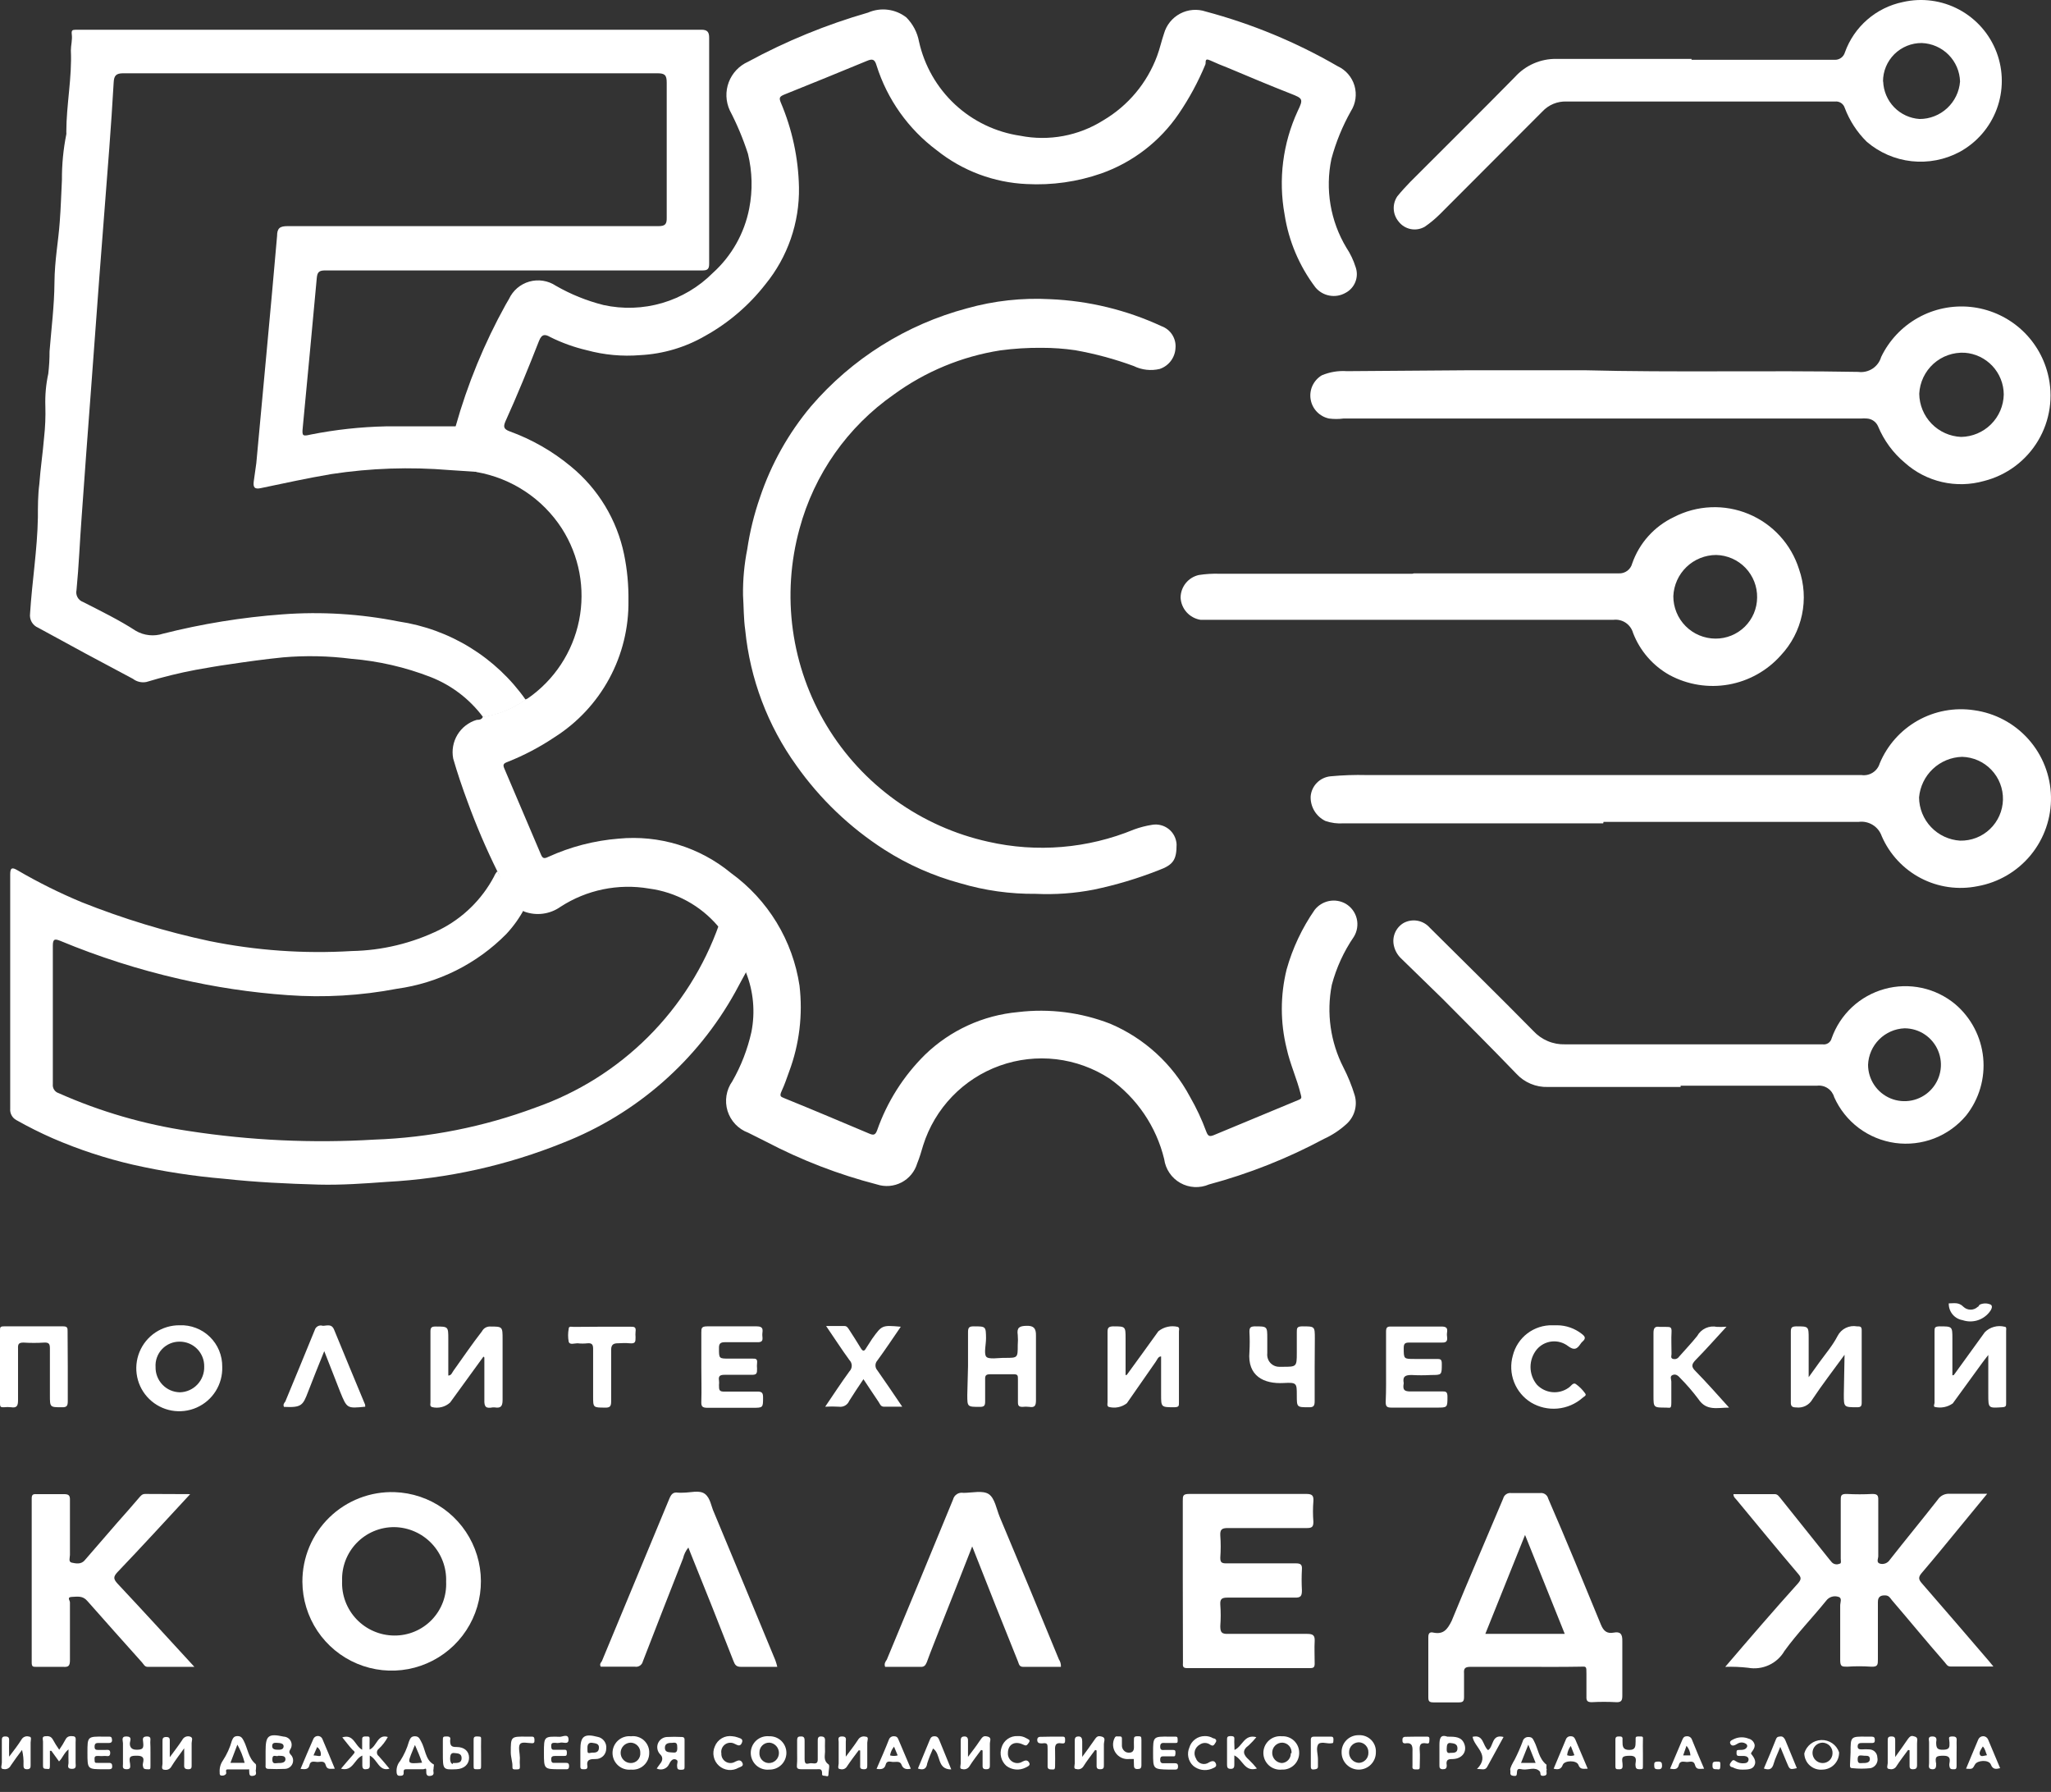 <?xml version="1.0" encoding="UTF-8"?> <svg xmlns="http://www.w3.org/2000/svg" width="87" height="76" viewBox="0 0 87 76" fill="none"><rect x="0" y="0" width="87" height="76" fill="#333333" stroke="none"/><path d="M21.095 36.952C20.621 35.995 20.201 35.012 19.835 34.008C19.611 33.406 19.403 32.795 19.225 32.177C19.156 31.828 19.221 31.465 19.405 31.161C19.589 30.857 19.881 30.632 20.222 30.531C20.314 30.531 20.43 30.531 20.484 30.4C21.137 30.301 21.756 30.05 22.292 29.666L22.378 29.627C23.509 28.848 24.293 27.659 24.564 26.312C24.835 24.966 24.572 23.566 23.83 22.41C23.425 21.785 22.896 21.25 22.275 20.84C21.654 20.429 20.955 20.151 20.222 20.022C20.032 19.96 19.858 19.859 19.709 19.726C19.56 19.593 19.439 19.432 19.355 19.25C19.271 19.07 19.225 18.873 19.22 18.674C19.215 18.474 19.251 18.276 19.325 18.091C19.831 16.291 20.544 14.556 21.45 12.921L21.589 12.682C21.672 12.504 21.791 12.346 21.94 12.218C22.089 12.091 22.264 11.997 22.453 11.943C22.641 11.89 22.839 11.878 23.033 11.908C23.227 11.938 23.412 12.009 23.575 12.118C24.209 12.483 24.89 12.758 25.6 12.937C26.424 13.118 27.282 13.089 28.092 12.851C28.902 12.613 29.64 12.175 30.236 11.577C31.034 10.857 31.576 9.897 31.781 8.842C31.931 8.074 31.912 7.283 31.727 6.523C31.522 5.887 31.263 5.27 30.954 4.677C30.869 4.491 30.822 4.291 30.814 4.087C30.807 3.882 30.84 3.679 30.912 3.488C30.984 3.297 31.093 3.122 31.233 2.973C31.373 2.824 31.541 2.705 31.727 2.621C33.344 1.743 35.051 1.044 36.819 0.535C37.083 0.42 37.373 0.377 37.658 0.413C37.944 0.448 38.214 0.56 38.442 0.736C38.722 1.016 38.911 1.374 38.983 1.764C39.21 2.786 39.742 3.716 40.509 4.43C41.276 5.143 42.242 5.606 43.279 5.758C44.494 5.998 45.755 5.763 46.802 5.102C47.853 4.482 48.658 3.519 49.082 2.374C49.198 2.065 49.267 1.74 49.375 1.424C49.426 1.244 49.513 1.076 49.631 0.93C49.749 0.785 49.895 0.665 50.06 0.578C50.225 0.49 50.407 0.437 50.593 0.422C50.78 0.407 50.968 0.429 51.145 0.489C53.104 1.011 54.985 1.79 56.739 2.807C56.91 2.885 57.063 3 57.186 3.142C57.31 3.285 57.401 3.452 57.455 3.633C57.508 3.814 57.522 4.004 57.496 4.191C57.47 4.377 57.404 4.556 57.303 4.715C56.944 5.353 56.666 6.033 56.476 6.74C56.206 8.029 56.432 9.373 57.11 10.503C57.28 10.758 57.412 11.037 57.504 11.33C57.575 11.532 57.572 11.753 57.494 11.953C57.416 12.153 57.269 12.319 57.079 12.419C56.872 12.538 56.63 12.58 56.395 12.537C56.161 12.495 55.949 12.371 55.797 12.187C55.112 11.281 54.663 10.219 54.49 9.097C54.22 7.611 54.414 6.078 55.047 4.708C55.294 4.198 55.263 4.174 54.753 3.974C53.865 3.626 52.984 3.255 52.103 2.884C51.84 2.784 51.585 2.675 51.33 2.56C51.075 2.444 51.168 2.652 51.129 2.737C50.826 3.469 50.448 4.168 50.001 4.824C49.203 5.998 48.049 6.886 46.71 7.358C45.695 7.711 44.622 7.863 43.549 7.806C42.16 7.745 40.826 7.244 39.74 6.377C38.53 5.475 37.635 4.215 37.182 2.776C37.105 2.513 37.012 2.482 36.773 2.583C35.603 3.067 34.434 3.543 33.265 4.012C33.064 4.097 33.041 4.151 33.118 4.344C33.603 5.484 33.866 6.707 33.891 7.945C33.918 9.441 33.414 10.897 32.469 12.056C31.77 12.953 30.898 13.699 29.904 14.25C29.066 14.734 28.126 15.012 27.16 15.062C26.397 15.125 25.628 15.054 24.889 14.853C24.354 14.728 23.835 14.541 23.343 14.297C23.142 14.181 22.988 14.142 22.864 14.459C22.416 15.603 21.937 16.777 21.442 17.867C21.342 18.098 21.365 18.199 21.613 18.292C22.56 18.635 23.441 19.139 24.216 19.783C25.374 20.732 26.171 22.049 26.473 23.515C26.604 24.155 26.666 24.808 26.658 25.462C26.675 26.619 26.395 27.761 25.845 28.778C25.294 29.796 24.491 30.655 23.513 31.273C22.89 31.69 22.225 32.04 21.527 32.316C21.358 32.378 21.319 32.432 21.396 32.602C21.911 33.807 22.426 35.018 22.942 36.233C23.019 36.427 23.096 36.419 23.258 36.342C24.2 35.913 25.209 35.651 26.241 35.569C27.093 35.487 27.952 35.574 28.77 35.824C29.588 36.075 30.349 36.484 31.009 37.029C31.786 37.592 32.443 38.304 32.942 39.124C33.441 39.944 33.771 40.855 33.914 41.805C34.059 43.038 33.908 44.288 33.473 45.452C33.373 45.73 33.28 46.008 33.157 46.271C33.033 46.533 33.157 46.518 33.296 46.588C34.493 47.074 35.683 47.577 36.873 48.079C37.066 48.164 37.136 48.125 37.206 47.94C37.63 46.73 38.325 45.634 39.238 44.733C40.309 43.697 41.702 43.059 43.186 42.925C44.51 42.766 45.853 42.936 47.096 43.42C48.541 44.034 49.733 45.125 50.473 46.51C50.746 46.984 50.979 47.48 51.168 47.994C51.238 48.179 51.299 48.218 51.477 48.148L55.086 46.649C55.225 46.595 55.209 46.549 55.178 46.425C55.016 45.753 54.722 45.135 54.576 44.463C54.305 43.364 54.305 42.216 54.576 41.117C54.829 40.214 55.231 39.36 55.766 38.59C55.917 38.397 56.133 38.264 56.374 38.215C56.615 38.167 56.865 38.207 57.079 38.328C57.196 38.396 57.297 38.487 57.378 38.595C57.459 38.703 57.517 38.826 57.549 38.957C57.582 39.089 57.587 39.225 57.566 39.358C57.545 39.491 57.498 39.619 57.427 39.734C57.001 40.355 56.685 41.045 56.492 41.774C56.26 42.963 56.434 44.196 56.986 45.274C57.181 45.653 57.341 46.049 57.465 46.456C57.528 46.674 57.526 46.906 57.462 47.123C57.398 47.341 57.273 47.535 57.102 47.685C56.822 47.938 56.504 48.147 56.16 48.303C54.614 49.132 52.978 49.78 51.284 50.235C51.09 50.319 50.879 50.357 50.667 50.346C50.456 50.335 50.25 50.275 50.066 50.171C49.882 50.067 49.724 49.922 49.606 49.746C49.487 49.571 49.411 49.37 49.383 49.161C49.048 47.78 48.224 46.567 47.065 45.745C46.384 45.301 45.609 45.021 44.802 44.925C43.995 44.831 43.176 44.923 42.411 45.197C41.645 45.471 40.953 45.919 40.39 46.504C39.826 47.09 39.405 47.798 39.16 48.573C39.083 48.836 39.006 49.099 38.905 49.346C38.853 49.518 38.768 49.678 38.653 49.816C38.539 49.954 38.398 50.068 38.239 50.15C38.08 50.233 37.906 50.283 37.727 50.298C37.548 50.312 37.368 50.291 37.198 50.235C35.57 49.814 33.996 49.208 32.507 48.427L31.735 48.04C31.528 47.964 31.342 47.84 31.19 47.68C31.039 47.52 30.927 47.327 30.861 47.117C30.797 46.906 30.781 46.683 30.816 46.465C30.851 46.248 30.935 46.041 31.063 45.861C31.437 45.208 31.71 44.502 31.874 43.767C32.041 42.92 31.961 42.043 31.642 41.241C31.398 40.509 30.994 39.842 30.46 39.286C29.716 38.407 28.672 37.837 27.531 37.686C26.227 37.463 24.886 37.739 23.776 38.459C23.554 38.616 23.298 38.717 23.028 38.752C22.759 38.787 22.485 38.755 22.231 38.66C21.948 38.456 21.713 38.192 21.543 37.887L21.095 36.952Z" fill="white"></path><path d="M22.3 29.681C21.764 30.065 21.144 30.317 20.492 30.415C19.924 29.651 19.153 29.062 18.267 28.715C17.189 28.296 16.057 28.036 14.905 27.942C13.942 27.818 12.968 27.797 12 27.881C11.227 27.958 10.455 28.066 9.682 28.182C9.226 28.244 8.77 28.329 8.322 28.406C7.61 28.54 6.906 28.713 6.212 28.924C6.113 28.944 6.011 28.942 5.913 28.92C5.814 28.897 5.721 28.854 5.641 28.792C4.296 28.081 2.954 27.358 1.615 26.621C1.501 26.573 1.406 26.489 1.344 26.381C1.283 26.274 1.259 26.149 1.275 26.026C1.36 24.658 1.584 23.314 1.607 21.946C1.607 21.475 1.607 20.996 1.669 20.524C1.716 19.868 1.816 19.211 1.87 18.554C1.919 18.116 1.937 17.674 1.924 17.233C1.908 16.768 1.949 16.304 2.048 15.85C2.085 15.534 2.103 15.217 2.102 14.899C2.179 13.933 2.303 12.967 2.31 11.994C2.318 11.02 2.473 10.271 2.534 9.413C2.581 8.818 2.596 8.215 2.627 7.628C2.623 6.98 2.685 6.332 2.813 5.696C2.817 5.666 2.817 5.635 2.813 5.604C2.813 4.445 3.06 3.286 3.006 2.142C3.006 1.918 3.075 1.694 3.045 1.462C3.014 1.23 3.122 1.277 3.23 1.261H29.502C29.587 1.261 29.671 1.261 29.756 1.261C30.004 1.261 30.081 1.362 30.081 1.593C30.081 4.792 30.081 7.991 30.081 11.19C30.081 11.399 30.019 11.469 29.811 11.469H13.8C13.538 11.469 13.46 11.538 13.437 11.793C13.244 13.91 13.043 16.02 12.842 18.137C12.804 18.5 12.842 18.508 13.182 18.43C14.231 18.222 15.296 18.106 16.366 18.083C17.363 18.083 18.367 18.083 19.364 18.083C19.289 18.268 19.253 18.466 19.259 18.666C19.264 18.865 19.31 19.062 19.394 19.243C19.478 19.424 19.598 19.585 19.747 19.718C19.896 19.851 20.071 19.952 20.26 20.015L19.07 19.937C17.398 19.797 15.714 19.854 14.055 20.107C13.051 20.277 12.062 20.494 11.065 20.702C10.787 20.764 10.733 20.656 10.764 20.416C10.795 20.177 10.841 19.875 10.872 19.644C11.165 16.437 11.475 13.223 11.753 10.008C11.753 9.676 11.876 9.591 12.193 9.591C17.44 9.591 22.679 9.591 27.925 9.591C28.211 9.591 28.288 9.514 28.281 9.228C28.281 7.317 28.281 5.408 28.281 3.502C28.281 3.178 28.196 3.108 27.879 3.108H5.231C4.922 3.108 4.837 3.208 4.822 3.494C4.768 4.422 4.706 5.357 4.636 6.284C4.497 8.123 4.35 9.954 4.211 11.793C4.088 13.393 3.979 14.984 3.856 16.584C3.724 18.369 3.585 20.154 3.462 21.939C3.385 22.966 3.346 23.994 3.245 25.029C3.222 25.133 3.238 25.241 3.289 25.333C3.34 25.426 3.424 25.496 3.524 25.532C4.296 25.926 5.069 26.304 5.757 26.752C5.93 26.854 6.123 26.917 6.323 26.938C6.523 26.96 6.725 26.939 6.916 26.876C8.573 26.457 10.264 26.183 11.969 26.057C13.621 25.933 15.282 26.034 16.907 26.358C17.984 26.517 19.018 26.893 19.945 27.465C20.872 28.036 21.674 28.79 22.3 29.681Z" fill="white"></path><path d="M21.095 36.952L21.558 37.763C21.728 38.068 21.963 38.332 22.246 38.536C22.037 38.929 21.777 39.293 21.473 39.618C20.225 40.88 18.595 41.694 16.837 41.936C15.31 42.228 13.752 42.319 12.201 42.206C10.655 42.097 9.121 41.867 7.611 41.519C5.884 41.124 4.193 40.584 2.558 39.904C2.341 39.819 2.241 39.803 2.241 40.105C2.241 42.067 2.241 44.022 2.241 45.985C2.232 46.067 2.252 46.149 2.297 46.218C2.342 46.288 2.41 46.339 2.488 46.363C4.251 47.147 6.112 47.688 8.021 47.971C10.62 48.37 13.254 48.492 15.879 48.334C18.217 48.251 20.526 47.791 22.717 46.974C24.515 46.344 26.148 45.319 27.496 43.973C28.844 42.628 29.873 40.997 30.506 39.201C31.041 39.756 31.444 40.424 31.688 41.156C31.526 41.457 31.356 41.758 31.194 42.067C29.579 44.985 26.997 47.248 23.892 48.465C21.508 49.429 18.98 49.99 16.412 50.126C15.454 50.196 14.488 50.266 13.522 50.242C12.185 50.204 10.849 50.142 9.512 49.995C8.212 49.886 6.921 49.687 5.648 49.4C4.481 49.131 3.341 48.756 2.241 48.28C1.713 48.048 1.197 47.79 0.696 47.507C0.609 47.461 0.538 47.39 0.491 47.303C0.444 47.217 0.424 47.118 0.433 47.02C0.433 43.79 0.433 40.56 0.433 37.331C0.433 37.246 0.433 37.168 0.433 37.083C0.433 36.805 0.51 36.774 0.734 36.906C1.614 37.42 2.528 37.875 3.469 38.266C5.223 38.965 7.032 39.516 8.878 39.911C10.865 40.315 12.897 40.458 14.921 40.336C16.21 40.312 17.479 40.006 18.637 39.44C19.627 38.946 20.438 38.154 20.956 37.176C20.989 37.094 21.036 37.019 21.095 36.952Z" fill="white"></path><path d="M43.936 37.91C42.853 37.921 41.775 37.77 40.737 37.462C39.593 37.153 38.504 36.671 37.507 36.032C36.048 35.095 34.784 33.886 33.783 32.47C32.566 30.779 31.817 28.795 31.611 26.721C31.542 26.235 31.549 25.74 31.518 25.246C31.509 24.592 31.569 23.939 31.696 23.299C31.807 22.549 31.988 21.812 32.237 21.096C32.71 19.684 33.444 18.374 34.401 17.233C36.138 15.21 38.446 13.761 41.023 13.076C42.168 12.755 43.358 12.624 44.546 12.689C46.18 12.757 47.784 13.146 49.267 13.833C49.456 13.901 49.617 14.029 49.725 14.199C49.833 14.368 49.881 14.568 49.862 14.768C49.852 14.965 49.782 15.155 49.662 15.312C49.542 15.47 49.378 15.587 49.19 15.649C48.821 15.736 48.433 15.692 48.093 15.525C47.285 15.228 46.452 15.003 45.605 14.853C45.136 14.785 44.664 14.751 44.191 14.752C43.602 14.746 43.013 14.783 42.429 14.861C40.798 15.117 39.251 15.758 37.916 16.731C35.954 18.099 34.537 20.115 33.914 22.425C33.53 23.823 33.434 25.285 33.632 26.721C33.831 28.158 34.319 29.539 35.068 30.78C35.817 32.022 36.81 33.098 37.988 33.944C39.166 34.79 40.503 35.387 41.919 35.7C43.983 36.17 46.143 35.99 48.1 35.182C48.351 35.09 48.609 35.023 48.873 34.982C48.996 34.961 49.123 34.966 49.244 34.998C49.365 35.029 49.478 35.085 49.576 35.163C49.674 35.241 49.754 35.339 49.811 35.45C49.868 35.562 49.902 35.684 49.909 35.808C49.909 36.465 49.777 36.681 49.136 36.913C48.246 37.263 47.329 37.537 46.393 37.732C45.584 37.889 44.759 37.949 43.936 37.91Z" fill="white"></path><path d="M62.418 15.703C64.01 15.703 65.602 15.703 67.194 15.703C71.057 15.803 74.921 15.703 78.823 15.773C79.034 15.801 79.249 15.753 79.427 15.637C79.606 15.52 79.737 15.344 79.796 15.139C80.133 14.439 80.677 13.86 81.355 13.48C82.032 13.1 82.811 12.939 83.583 13.017C84.356 13.096 85.086 13.411 85.674 13.919C86.261 14.427 86.677 15.104 86.866 15.857C86.987 16.334 87.012 16.829 86.941 17.316C86.87 17.802 86.704 18.269 86.452 18.691C86.2 19.113 85.868 19.481 85.473 19.775C85.079 20.068 84.631 20.281 84.154 20.401C83.575 20.564 82.965 20.579 82.379 20.444C81.792 20.309 81.25 20.029 80.801 19.628C80.303 19.212 79.914 18.682 79.665 18.083C79.625 17.989 79.56 17.909 79.476 17.85C79.393 17.791 79.295 17.757 79.194 17.751C79.109 17.743 79.023 17.743 78.939 17.751H56.986C56.784 17.777 56.579 17.777 56.376 17.751C56.179 17.71 56 17.611 55.861 17.466C55.721 17.322 55.629 17.138 55.596 16.941C55.562 16.743 55.589 16.539 55.673 16.357C55.758 16.175 55.895 16.022 56.067 15.919C56.403 15.777 56.769 15.716 57.133 15.742L62.418 15.703ZM83.188 18.531C83.664 18.523 84.118 18.331 84.456 17.995C84.793 17.66 84.987 17.206 84.996 16.731C84.994 16.282 84.822 15.851 84.516 15.523C84.209 15.195 83.79 14.994 83.343 14.961C83.102 14.948 82.86 14.982 82.632 15.062C82.404 15.142 82.195 15.267 82.015 15.428C81.836 15.59 81.69 15.786 81.586 16.004C81.483 16.222 81.423 16.458 81.411 16.7C81.417 17.174 81.604 17.629 81.935 17.97C82.265 18.31 82.714 18.511 83.188 18.531Z" fill="white"></path><path d="M68.005 34.92H56.994C56.732 34.939 56.469 34.904 56.221 34.819C56.027 34.725 55.864 34.576 55.753 34.391C55.642 34.206 55.587 33.992 55.596 33.776C55.614 33.559 55.708 33.356 55.86 33.201C56.012 33.046 56.214 32.949 56.43 32.926C56.944 32.877 57.459 32.859 57.975 32.872H78.962C79.128 32.896 79.298 32.859 79.44 32.768C79.582 32.678 79.686 32.539 79.734 32.378C80.054 31.61 80.621 30.972 81.344 30.563C82.068 30.154 82.907 29.999 83.729 30.121C84.622 30.242 85.442 30.678 86.041 31.35C86.641 32.023 86.981 32.887 86.999 33.787C87.018 34.688 86.714 35.565 86.143 36.262C85.572 36.958 84.77 37.428 83.884 37.586C83.065 37.751 82.215 37.631 81.475 37.244C80.735 36.857 80.15 36.227 79.819 35.461C79.75 35.263 79.615 35.094 79.436 34.985C79.257 34.875 79.046 34.83 78.838 34.858C75.23 34.858 71.621 34.858 68.02 34.858L68.005 34.92ZM83.227 32.099C82.765 32.113 82.323 32.296 81.987 32.614C81.651 32.931 81.443 33.362 81.403 33.822C81.408 34.291 81.59 34.74 81.913 35.08C82.236 35.419 82.674 35.624 83.142 35.654C83.613 35.665 84.07 35.489 84.411 35.163C84.752 34.838 84.95 34.39 84.962 33.919C84.973 33.448 84.796 32.991 84.471 32.65C84.146 32.309 83.698 32.111 83.227 32.099Z" fill="white"></path><path d="M59.977 24.318H68.662C68.791 24.326 68.918 24.288 69.023 24.212C69.127 24.136 69.202 24.026 69.234 23.901C69.383 23.472 69.616 23.076 69.92 22.738C70.224 22.4 70.592 22.125 71.003 21.931C71.49 21.679 72.026 21.537 72.573 21.514C73.121 21.491 73.666 21.589 74.172 21.799C74.678 22.01 75.132 22.328 75.501 22.733C75.871 23.137 76.147 23.618 76.312 24.141C76.529 24.762 76.573 25.432 76.436 26.076C76.3 26.721 75.99 27.315 75.539 27.796C74.961 28.446 74.18 28.882 73.323 29.034C72.467 29.185 71.584 29.043 70.818 28.63C70.11 28.234 69.563 27.602 69.272 26.845C69.222 26.667 69.109 26.512 68.955 26.41C68.8 26.308 68.614 26.265 68.43 26.289C62.764 26.289 57.097 26.289 51.431 26.289C51.261 26.289 51.099 26.289 50.929 26.289C50.7 26.253 50.491 26.14 50.336 25.969C50.181 25.797 50.09 25.577 50.079 25.346C50.08 25.122 50.158 24.906 50.298 24.732C50.438 24.558 50.633 24.437 50.851 24.388C51.14 24.343 51.432 24.325 51.725 24.334H59.907L59.977 24.318ZM70.98 25.284C70.979 25.52 71.025 25.753 71.114 25.971C71.203 26.189 71.334 26.387 71.5 26.554C71.665 26.721 71.862 26.854 72.079 26.945C72.297 27.036 72.53 27.084 72.765 27.085C72.995 27.087 73.224 27.043 73.437 26.957C73.651 26.871 73.845 26.743 74.01 26.582C74.174 26.42 74.305 26.228 74.395 26.016C74.485 25.804 74.532 25.576 74.534 25.346C74.543 24.876 74.364 24.422 74.039 24.083C73.713 23.744 73.266 23.548 72.796 23.538C72.327 23.54 71.876 23.722 71.538 24.047C71.2 24.372 71 24.816 70.98 25.284Z" fill="white"></path><path d="M71.753 2.536H77.818C77.917 2.542 78.014 2.513 78.094 2.455C78.174 2.398 78.232 2.314 78.259 2.219C78.451 1.683 78.778 1.205 79.208 0.832C79.639 0.458 80.158 0.202 80.716 0.087C81.524 -0.099 82.372 0.015 83.103 0.407C83.834 0.799 84.398 1.442 84.692 2.218C84.985 2.994 84.987 3.85 84.698 4.627C84.409 5.404 83.848 6.05 83.119 6.446C82.496 6.778 81.787 6.914 81.086 6.837C80.384 6.76 79.722 6.473 79.186 6.013C78.774 5.608 78.455 5.117 78.251 4.576C78.225 4.491 78.169 4.417 78.095 4.367C78.02 4.318 77.93 4.296 77.841 4.306H66.452C66.26 4.298 66.069 4.332 65.891 4.405C65.714 4.479 65.555 4.59 65.424 4.731L61.066 9.096C60.873 9.287 60.664 9.46 60.44 9.614C60.26 9.719 60.048 9.756 59.843 9.716C59.638 9.676 59.455 9.563 59.328 9.398C59.203 9.249 59.13 9.064 59.12 8.87C59.11 8.676 59.164 8.484 59.274 8.324C59.444 8.115 59.629 7.914 59.815 7.721C61.298 6.237 62.789 4.762 64.257 3.27C64.48 3.022 64.753 2.824 65.058 2.691C65.363 2.558 65.694 2.492 66.027 2.498C67.936 2.498 69.844 2.498 71.753 2.498V2.536ZM79.881 3.456C79.896 3.865 80.062 4.255 80.347 4.549C80.633 4.843 81.018 5.021 81.427 5.047C81.861 5.047 82.278 4.882 82.596 4.587C82.914 4.292 83.109 3.888 83.142 3.456C83.129 3.029 82.954 2.623 82.652 2.32C82.351 2.018 81.946 1.841 81.519 1.825C81.304 1.823 81.09 1.864 80.891 1.945C80.691 2.026 80.51 2.146 80.356 2.297C80.204 2.449 80.082 2.629 79.999 2.828C79.916 3.027 79.874 3.24 79.874 3.456H79.881Z" fill="white"></path><path d="M71.289 46.101C69.411 46.101 67.534 46.101 65.656 46.101C65.406 46.109 65.157 46.063 64.926 45.965C64.695 45.868 64.488 45.722 64.319 45.537C63.284 44.463 62.233 43.412 61.182 42.353L59.428 40.645C59.278 40.501 59.173 40.316 59.127 40.112C59.084 39.929 59.1 39.736 59.174 39.562C59.248 39.389 59.374 39.243 59.536 39.147C59.717 39.048 59.926 39.015 60.128 39.051C60.33 39.088 60.514 39.192 60.649 39.347C62.109 40.8 63.586 42.245 65.038 43.721C65.209 43.908 65.418 44.056 65.651 44.155C65.885 44.254 66.137 44.301 66.39 44.293C70.03 44.293 73.669 44.293 77.308 44.293C77.393 44.307 77.48 44.288 77.552 44.241C77.623 44.194 77.674 44.121 77.695 44.038C77.873 43.533 78.17 43.08 78.561 42.715C78.952 42.351 79.425 42.087 79.941 41.945C80.456 41.803 80.998 41.788 81.52 41.9C82.043 42.013 82.531 42.251 82.941 42.593C83.613 43.166 84.036 43.977 84.123 44.856C84.209 45.735 83.952 46.613 83.405 47.306C83.043 47.741 82.576 48.077 82.049 48.282C81.521 48.486 80.95 48.553 80.389 48.476C79.829 48.398 79.297 48.179 78.844 47.84C78.392 47.5 78.034 47.05 77.803 46.533C77.76 46.379 77.663 46.245 77.53 46.156C77.397 46.066 77.236 46.028 77.077 46.047C75.145 46.047 73.213 46.047 71.289 46.047V46.101ZM79.24 45.158C79.24 45.464 79.331 45.762 79.501 46.017C79.671 46.271 79.912 46.469 80.194 46.586C80.477 46.703 80.787 46.733 81.087 46.674C81.387 46.614 81.662 46.467 81.878 46.251C82.094 46.035 82.242 45.759 82.301 45.459C82.361 45.16 82.33 44.849 82.213 44.567C82.096 44.284 81.898 44.043 81.644 43.873C81.39 43.703 81.091 43.613 80.785 43.613C80.381 43.63 79.998 43.798 79.712 44.084C79.425 44.37 79.257 44.754 79.24 45.158Z" fill="white"></path><path d="M73.182 70.695C74.225 69.475 75.23 68.308 76.273 67.149C76.404 66.994 76.42 66.909 76.273 66.747C75.392 65.712 74.526 64.653 73.661 63.61C73.615 63.548 73.53 63.502 73.53 63.37H75.276C75.407 63.37 75.454 63.463 75.523 63.54L77.586 66.121L77.702 66.26C77.743 66.303 77.797 66.332 77.855 66.343C77.913 66.354 77.973 66.347 78.027 66.322C78.12 66.322 78.081 66.183 78.081 66.106C78.081 65.287 78.081 64.468 78.081 63.648C78.081 63.44 78.081 63.355 78.344 63.363C78.701 63.382 79.06 63.382 79.418 63.363C79.618 63.363 79.68 63.409 79.673 63.618C79.673 64.39 79.673 65.209 79.673 66.005C79.673 66.113 79.572 66.276 79.758 66.322C79.833 66.339 79.912 66.333 79.984 66.304C80.056 66.275 80.117 66.225 80.159 66.16C80.832 65.302 81.527 64.46 82.199 63.602C82.253 63.521 82.326 63.455 82.413 63.412C82.5 63.368 82.597 63.349 82.694 63.355C83.204 63.355 83.722 63.355 84.293 63.355L83.15 64.746C82.617 65.395 82.076 66.059 81.527 66.701C81.373 66.878 81.365 66.979 81.527 67.157C82.485 68.254 83.428 69.359 84.379 70.464L84.556 70.68H82.733C82.601 70.68 82.555 70.572 82.493 70.502C81.72 69.621 81.002 68.741 80.252 67.868C80.183 67.782 80.129 67.674 79.989 67.666C79.85 67.659 79.65 67.666 79.657 67.952C79.657 68.725 79.657 69.56 79.657 70.371C79.657 70.603 79.657 70.703 79.364 70.688C79.029 70.665 78.694 70.665 78.359 70.688C78.135 70.688 78.058 70.688 78.058 70.41C78.058 69.637 78.058 68.864 78.058 68.091C78.058 67.968 78.15 67.775 77.988 67.728C77.895 67.696 77.793 67.694 77.699 67.723C77.604 67.752 77.522 67.811 77.463 67.891C76.883 68.609 76.234 69.274 75.693 70.023C75.54 70.286 75.309 70.495 75.033 70.622C74.756 70.749 74.447 70.788 74.148 70.734C73.827 70.697 73.505 70.684 73.182 70.695Z" fill="white"></path><path d="M64.69 70.695C63.917 70.695 63.145 70.695 62.372 70.695C62.14 70.695 62.086 70.765 62.102 70.974C62.102 71.314 62.102 71.646 62.102 71.978C62.102 72.14 62.063 72.202 61.893 72.202C61.53 72.202 61.12 72.202 60.796 72.202C60.618 72.202 60.587 72.14 60.587 71.986C60.587 71.136 60.587 70.286 60.587 69.436C60.587 69.25 60.664 69.212 60.803 69.243C61.221 69.328 61.391 69.119 61.576 68.748C62.287 67.01 63.036 65.287 63.763 63.556C63.781 63.482 63.826 63.418 63.889 63.375C63.951 63.332 64.028 63.314 64.103 63.324C64.51 63.324 64.919 63.324 65.331 63.324C65.406 63.314 65.483 63.332 65.546 63.375C65.608 63.418 65.653 63.482 65.671 63.556C66.444 65.333 67.17 67.11 67.904 68.895C68.02 69.181 68.167 69.297 68.453 69.243C68.739 69.189 68.824 69.312 68.816 69.606C68.816 70.379 68.816 71.151 68.816 71.924C68.816 72.125 68.77 72.202 68.561 72.194C68.214 72.175 67.865 72.175 67.518 72.194C67.333 72.194 67.286 72.133 67.294 71.955C67.294 71.63 67.294 71.306 67.294 70.981C67.294 70.657 67.294 70.68 67.016 70.688C66.236 70.703 65.463 70.695 64.69 70.695ZM66.374 69.297L64.69 65.101L63.005 69.297H66.344H66.374Z" fill="white"></path><path d="M12.827 67.087C12.825 66.578 12.925 66.074 13.122 65.604C13.319 65.135 13.609 64.71 13.974 64.355C14.339 64 14.772 63.723 15.247 63.539C15.721 63.355 16.228 63.269 16.737 63.285C17.48 63.31 18.198 63.552 18.804 63.982C19.41 64.412 19.876 65.01 20.144 65.703C20.412 66.395 20.471 67.152 20.312 67.877C20.154 68.603 19.785 69.266 19.253 69.784C18.72 70.302 18.047 70.652 17.317 70.79C16.587 70.928 15.833 70.848 15.148 70.561C14.463 70.273 13.878 69.791 13.465 69.173C13.053 68.555 12.831 67.83 12.827 67.087ZM18.924 67.087C18.935 66.789 18.887 66.492 18.782 66.214C18.676 65.935 18.517 65.68 18.311 65.464C18.106 65.248 17.86 65.075 17.587 64.956C17.314 64.836 17.02 64.773 16.722 64.769C16.425 64.768 16.131 64.826 15.858 64.941C15.585 65.056 15.338 65.225 15.131 65.438C14.925 65.651 14.764 65.903 14.657 66.18C14.551 66.457 14.501 66.752 14.512 67.049C14.499 67.347 14.547 67.645 14.652 67.925C14.758 68.205 14.918 68.46 15.124 68.677C15.331 68.893 15.578 69.066 15.853 69.184C16.127 69.303 16.423 69.365 16.722 69.367C17.018 69.37 17.313 69.313 17.587 69.198C17.86 69.084 18.108 68.915 18.314 68.702C18.52 68.488 18.681 68.235 18.786 67.957C18.89 67.68 18.937 67.384 18.924 67.087Z" fill="white"></path><path d="M50.172 67.025C50.172 65.905 50.172 64.784 50.172 63.664C50.172 63.44 50.171 63.362 50.45 63.362C52.103 63.362 53.765 63.362 55.418 63.362C55.658 63.362 55.727 63.432 55.712 63.664C55.688 63.957 55.688 64.252 55.712 64.545C55.712 64.753 55.65 64.808 55.449 64.808C54.321 64.808 53.2 64.808 52.08 64.808C51.833 64.808 51.748 64.869 51.763 65.124C51.786 65.438 51.786 65.753 51.763 66.067C51.763 66.26 51.817 66.306 52.01 66.306H54.97C55.171 66.306 55.24 66.361 55.225 66.561C55.209 66.855 55.209 67.149 55.225 67.442C55.225 67.682 55.186 67.767 54.923 67.759C53.973 67.759 53.015 67.759 52.065 67.759C51.833 67.759 51.748 67.813 51.763 68.053C51.786 68.356 51.786 68.661 51.763 68.965C51.763 69.227 51.817 69.305 52.088 69.297C53.208 69.297 54.328 69.297 55.449 69.297C55.696 69.297 55.781 69.359 55.766 69.614C55.75 69.869 55.766 70.24 55.766 70.556C55.766 70.703 55.727 70.749 55.573 70.749H50.349C50.141 70.749 50.179 70.626 50.179 70.51L50.172 67.025Z" fill="white"></path><path d="M8.067 63.37C7.001 64.522 6.004 65.611 4.977 66.685C4.799 66.878 4.814 66.971 4.977 67.156C6.058 68.308 7.125 69.475 8.245 70.695H6.259C6.136 70.695 6.089 70.579 6.027 70.51C5.255 69.644 4.482 68.787 3.709 67.906C3.508 67.666 3.284 67.721 3.053 67.728C2.821 67.736 2.967 67.875 2.967 67.96C2.967 68.779 2.967 69.591 2.967 70.409C2.967 70.657 2.906 70.711 2.674 70.695C2.295 70.695 1.901 70.695 1.546 70.695C1.399 70.695 1.345 70.695 1.345 70.51C1.345 68.192 1.345 65.874 1.345 63.556C1.345 63.401 1.391 63.363 1.538 63.37C1.924 63.37 2.311 63.37 2.705 63.37C2.913 63.37 2.975 63.417 2.967 63.633C2.967 64.406 2.967 65.178 2.967 65.951C2.967 66.059 2.89 66.245 3.045 66.276C3.199 66.306 3.431 66.368 3.593 66.175L4.992 64.56C5.301 64.213 5.602 63.873 5.904 63.517C5.973 63.44 6.027 63.362 6.159 63.362L8.067 63.37Z" fill="white"></path><path d="M32.971 70.695C32.43 70.695 31.92 70.695 31.426 70.695C31.225 70.695 31.171 70.603 31.109 70.44C30.506 68.895 29.901 67.373 29.293 65.874L29.2 65.634C29.091 65.767 29.014 65.923 28.976 66.09C28.404 67.543 27.835 69.001 27.269 70.464C27.252 70.538 27.207 70.602 27.144 70.644C27.081 70.686 27.003 70.701 26.929 70.688H25.484C25.422 70.587 25.484 70.518 25.53 70.456L28.389 63.571C28.466 63.386 28.544 63.27 28.768 63.308C28.84 63.312 28.912 63.312 28.984 63.308C29.293 63.308 29.672 63.185 29.904 63.362C30.135 63.54 30.166 63.888 30.282 64.135C31.153 66.222 32.021 68.313 32.886 70.409C32.921 70.503 32.949 70.598 32.971 70.695Z" fill="white"></path><path d="M41.239 65.588C40.76 66.809 40.312 67.953 39.856 69.096C39.678 69.56 39.485 70.023 39.315 70.495C39.261 70.618 39.215 70.703 39.052 70.696H37.546C37.499 70.572 37.546 70.487 37.615 70.394C38.558 68.133 39.495 65.866 40.428 63.595C40.452 63.501 40.511 63.419 40.593 63.368C40.675 63.316 40.773 63.298 40.868 63.316C41.231 63.316 41.687 63.2 41.942 63.37C42.197 63.541 42.267 63.996 42.406 64.336C43.251 66.345 44.088 68.359 44.917 70.379C44.98 70.472 45.009 70.584 45.002 70.696H43.41C43.225 70.696 43.225 70.572 43.179 70.464C42.555 68.918 41.935 67.358 41.316 65.781L41.239 65.588Z" fill="white"></path><path d="M20.508 57.536L19.094 59.484C18.991 59.578 18.867 59.645 18.732 59.678C18.597 59.712 18.456 59.712 18.321 59.677C18.221 59.63 18.259 59.553 18.259 59.484C18.259 58.479 18.259 57.475 18.259 56.47C18.259 56.3 18.313 56.261 18.476 56.261C19.016 56.261 19.016 56.261 19.016 56.795V58.34C19.148 58.34 19.179 58.209 19.233 58.139C19.634 57.583 20.006 57.026 20.446 56.462C20.477 56.403 20.523 56.352 20.58 56.317C20.637 56.282 20.703 56.262 20.77 56.261C21.319 56.261 21.319 56.261 21.319 56.802C21.319 57.66 21.319 58.518 21.319 59.376C21.319 59.654 21.234 59.731 20.987 59.692H20.894C20.631 59.739 20.531 59.692 20.546 59.36C20.546 58.765 20.546 58.17 20.546 57.575L20.508 57.536Z" fill="white"></path><path d="M82.879 58.317L84.193 56.501C84.3 56.394 84.433 56.316 84.58 56.276C84.726 56.235 84.88 56.233 85.027 56.269C85.128 56.269 85.097 56.385 85.097 56.447V59.499C85.097 59.623 85.097 59.677 84.927 59.685C84.34 59.723 84.34 59.731 84.34 59.136V57.467C84.224 57.621 84.139 57.722 84.069 57.822L82.833 59.522C82.722 59.601 82.596 59.655 82.463 59.68C82.329 59.706 82.192 59.702 82.06 59.669C82.006 59.623 82.06 59.553 82.06 59.491C82.06 58.487 82.06 57.482 82.06 56.478C82.06 56.316 82.06 56.261 82.269 56.254C82.817 56.254 82.817 56.254 82.817 56.787V58.332L82.879 58.317Z" fill="white"></path><path d="M47.799 58.309C48.247 57.691 48.695 57.081 49.136 56.462C49.25 56.37 49.384 56.305 49.528 56.273C49.671 56.24 49.82 56.242 49.963 56.277C50.048 56.323 50.009 56.401 50.009 56.47C50.009 57.475 50.009 58.479 50.009 59.484C50.009 59.63 50.009 59.677 49.824 59.685C49.252 59.685 49.252 59.685 49.252 59.151V57.529C49.12 57.529 49.082 57.683 49.02 57.761L47.799 59.515C47.691 59.599 47.565 59.656 47.431 59.683C47.297 59.71 47.158 59.705 47.026 59.669C46.949 59.623 46.98 59.538 46.98 59.468C46.98 58.479 46.98 57.483 46.98 56.486C46.98 56.308 47.034 56.262 47.212 56.254C47.745 56.254 47.745 56.254 47.745 56.779V58.325L47.799 58.309Z" fill="white"></path><path d="M78.243 57.459C77.749 58.139 77.293 58.726 76.883 59.345C76.816 59.466 76.714 59.564 76.59 59.626C76.465 59.688 76.325 59.711 76.188 59.692C76.026 59.692 75.956 59.646 75.964 59.468C75.964 58.474 75.964 57.477 75.964 56.478C75.964 56.292 76.018 56.261 76.196 56.254C76.721 56.254 76.721 56.254 76.721 56.779V58.41L77.177 57.776C77.447 57.405 77.749 57.05 77.95 56.656C78.026 56.51 78.146 56.393 78.293 56.321C78.441 56.249 78.607 56.225 78.769 56.254C78.908 56.254 78.977 56.254 78.97 56.447C78.97 57.459 78.97 58.471 78.97 59.491C78.97 59.638 78.931 59.685 78.784 59.685C78.212 59.685 78.212 59.684 78.212 59.144L78.243 57.459Z" fill="white"></path><path d="M7.619 56.208C7.855 56.198 8.09 56.237 8.311 56.322C8.532 56.406 8.733 56.535 8.902 56.7C9.071 56.865 9.205 57.062 9.295 57.281C9.385 57.499 9.43 57.733 9.427 57.969C9.439 58.333 9.343 58.692 9.149 59.001C8.956 59.309 8.674 59.552 8.341 59.699C8.009 59.846 7.639 59.89 7.281 59.826C6.923 59.761 6.592 59.591 6.332 59.337C6.071 59.083 5.892 58.757 5.819 58.401C5.745 58.044 5.78 57.674 5.918 57.338C6.056 57.001 6.292 56.714 6.595 56.512C6.899 56.311 7.255 56.205 7.619 56.208ZM7.619 56.903C7.48 56.902 7.342 56.929 7.214 56.983C7.086 57.038 6.971 57.117 6.875 57.218C6.779 57.319 6.706 57.438 6.658 57.569C6.61 57.7 6.59 57.839 6.599 57.977C6.596 58.116 6.62 58.254 6.671 58.383C6.721 58.512 6.797 58.63 6.893 58.73C6.989 58.83 7.104 58.91 7.231 58.965C7.359 59.02 7.496 59.049 7.634 59.051C7.773 59.047 7.91 59.016 8.037 58.959C8.164 58.902 8.278 58.821 8.374 58.719C8.469 58.618 8.544 58.499 8.593 58.369C8.643 58.239 8.666 58.101 8.662 57.962C8.665 57.823 8.64 57.685 8.589 57.557C8.538 57.428 8.462 57.31 8.364 57.212C8.267 57.113 8.151 57.035 8.023 56.982C7.895 56.929 7.757 56.902 7.619 56.903Z" fill="white"></path><path d="M29.749 57.977C29.749 57.49 29.749 57.011 29.749 56.524C29.749 56.339 29.749 56.254 29.996 56.254C30.699 56.254 31.402 56.254 32.105 56.254C32.391 56.254 32.353 56.408 32.337 56.571C32.322 56.733 32.438 56.942 32.113 56.926C31.665 56.926 31.217 56.926 30.761 56.926C30.56 56.926 30.491 56.98 30.498 57.189C30.498 57.622 30.498 57.622 30.923 57.622H31.905C32.059 57.622 32.136 57.622 32.113 57.822C32.105 57.897 32.105 57.972 32.113 58.047C32.113 58.24 32.113 58.317 31.866 58.309C31.495 58.309 31.093 58.309 30.738 58.309C30.537 58.309 30.468 58.363 30.498 58.549C30.506 58.613 30.506 58.678 30.498 58.742C30.498 58.951 30.498 59.036 30.769 59.02C31.217 59.02 31.673 59.02 32.121 59.02C32.314 59.02 32.368 59.066 32.368 59.267C32.368 59.708 32.368 59.708 31.92 59.708C31.279 59.708 30.645 59.708 30.004 59.708C29.787 59.708 29.741 59.646 29.749 59.445C29.764 58.943 29.749 58.456 29.749 57.977Z" fill="white"></path><path d="M2.875 57.977C2.875 58.464 2.875 58.943 2.875 59.43C2.875 59.631 2.828 59.692 2.62 59.685C2.117 59.685 2.117 59.685 2.117 59.175C2.117 58.51 2.117 57.853 2.117 57.189C2.117 57.003 2.079 56.934 1.878 56.942C1.584 56.961 1.29 56.961 0.997 56.942C0.788 56.942 0.757 57.011 0.765 57.197C0.765 57.923 0.765 58.657 0.765 59.391C0.765 59.623 0.711 59.723 0.471 59.685C0.369 59.673 0.265 59.673 0.162 59.685C0.039 59.685 0 59.685 0 59.522V56.432C0 56.3 0 56.254 0.17 56.254H2.689C2.867 56.254 2.867 56.339 2.867 56.462C2.867 56.972 2.875 57.475 2.875 57.977Z" fill="white"></path><path d="M58.794 57.962C58.794 57.475 58.794 56.98 58.794 56.486C58.794 56.308 58.833 56.254 59.019 56.262C59.73 56.262 60.44 56.262 61.151 56.262C61.483 56.262 61.368 56.47 61.375 56.617C61.383 56.764 61.453 56.957 61.151 56.942C60.695 56.942 60.232 56.942 59.768 56.942C59.59 56.942 59.544 56.996 59.544 57.173C59.544 57.637 59.544 57.637 60 57.637H60.935C61.089 57.637 61.159 57.637 61.159 57.838C61.159 58.317 61.159 58.317 60.711 58.317C60.43 58.333 60.149 58.333 59.869 58.317C59.567 58.317 59.498 58.41 59.544 58.665C59.498 58.928 59.544 59.028 59.869 59.013C60.294 59.013 60.726 59.013 61.159 59.013C61.321 59.013 61.399 59.013 61.399 59.237C61.399 59.7 61.398 59.7 60.943 59.7C60.301 59.7 59.66 59.7 59.019 59.7C58.825 59.7 58.779 59.646 58.779 59.461C58.802 58.951 58.794 58.456 58.794 57.962Z" fill="white"></path><path d="M41.062 57.946C41.062 57.467 41.062 56.988 41.062 56.501C41.062 56.308 41.108 56.254 41.301 56.254C41.819 56.254 41.819 56.254 41.826 56.756C41.826 57.026 41.734 57.382 41.826 57.529C41.919 57.675 42.36 57.583 42.638 57.591C43.171 57.591 43.171 57.59 43.171 57.05C43.183 56.906 43.183 56.761 43.171 56.617C43.124 56.308 43.24 56.238 43.542 56.231C43.843 56.223 43.951 56.331 43.944 56.648C43.944 57.56 43.944 58.471 43.944 59.383C43.944 59.615 43.897 59.708 43.658 59.669C43.563 59.657 43.467 59.657 43.372 59.669C43.225 59.669 43.179 59.623 43.179 59.476C43.179 59.151 43.179 58.827 43.179 58.502C43.179 58.34 43.179 58.278 42.97 58.286H41.996C41.826 58.286 41.78 58.34 41.788 58.502C41.788 58.811 41.788 59.128 41.788 59.445C41.788 59.623 41.741 59.669 41.564 59.669C41.031 59.669 41.031 59.669 41.031 59.159L41.062 57.946Z" fill="white"></path><path d="M73.236 56.269C72.765 56.779 72.356 57.243 71.923 57.683C71.753 57.861 71.73 57.969 71.923 58.155C72.394 58.634 72.835 59.136 73.345 59.7C72.85 59.7 72.386 59.855 72.046 59.344C71.81 59.028 71.552 58.729 71.274 58.448C71.181 58.34 71.081 58.263 70.949 58.317C70.818 58.371 70.895 58.502 70.895 58.595C70.895 58.889 70.895 59.182 70.895 59.476C70.895 59.77 70.849 59.7 70.671 59.7C70.138 59.7 70.138 59.7 70.138 59.19C70.138 58.309 70.138 57.428 70.138 56.547C70.138 56.339 70.184 56.238 70.408 56.277H70.663C70.857 56.277 70.918 56.277 70.903 56.517C70.887 56.756 70.903 57.119 70.903 57.428C70.903 57.498 70.849 57.606 70.972 57.637C71.018 57.648 71.066 57.646 71.111 57.629C71.155 57.613 71.193 57.583 71.22 57.544C71.475 57.251 71.745 56.972 71.992 56.663C72.072 56.517 72.197 56.4 72.349 56.33C72.501 56.26 72.671 56.242 72.835 56.277C72.969 56.281 73.103 56.278 73.236 56.269Z" fill="white"></path><path d="M38.21 56.27C37.87 56.764 37.553 57.243 37.213 57.707C37.163 57.763 37.136 57.836 37.136 57.911C37.136 57.987 37.163 58.06 37.213 58.116C37.561 58.611 37.901 59.113 38.272 59.662H37.499C37.36 59.662 37.329 59.553 37.275 59.468C37.059 59.152 36.85 58.827 36.626 58.495C36.41 58.819 36.209 59.113 36.023 59.414C35.988 59.499 35.926 59.569 35.846 59.614C35.766 59.659 35.673 59.676 35.583 59.662C35.39 59.65 35.196 59.65 35.003 59.662C35.359 59.136 35.683 58.642 36.031 58.163C36.094 58.099 36.13 58.013 36.13 57.923C36.13 57.833 36.094 57.747 36.031 57.684C35.699 57.228 35.39 56.749 35.042 56.239H35.815C35.931 56.239 35.969 56.324 36.023 56.401C36.185 56.656 36.355 56.911 36.51 57.173C36.587 57.305 36.657 57.336 36.742 57.173L36.997 56.779C37.414 56.2 37.414 56.2 38.21 56.27Z" fill="white"></path><path d="M66.05 56.208C66.429 56.21 66.795 56.338 67.093 56.571C67.225 56.671 67.287 56.756 67.14 56.888C67.1 56.921 67.066 56.96 67.039 57.004C66.892 57.22 66.776 57.282 66.522 57.096C66.326 56.943 66.078 56.871 65.831 56.895C65.583 56.92 65.355 57.039 65.192 57.228C65.018 57.438 64.922 57.704 64.922 57.977C64.922 58.251 65.018 58.516 65.192 58.727C65.363 58.907 65.593 59.02 65.84 59.044C66.087 59.069 66.335 59.002 66.537 58.858C66.637 58.796 66.722 58.626 66.838 58.696C66.994 58.806 67.13 58.942 67.24 59.098C67.317 59.19 67.178 59.237 67.132 59.283C66.836 59.544 66.464 59.704 66.071 59.74C65.678 59.776 65.284 59.687 64.945 59.484C64.617 59.282 64.363 58.977 64.224 58.617C64.084 58.257 64.066 57.862 64.172 57.49C64.266 57.117 64.483 56.786 64.789 56.553C65.096 56.32 65.472 56.198 65.857 56.208H66.05Z" fill="white"></path><path d="M55.766 57.977C55.766 58.464 55.766 58.943 55.766 59.422C55.766 59.631 55.719 59.692 55.511 59.685C55.008 59.685 55.008 59.685 55.008 59.175C55.008 58.665 55.008 58.626 54.452 58.657C53.61 58.703 52.907 58.363 52.999 57.336C53.015 57.053 53.015 56.769 52.999 56.486C52.999 56.308 53.038 56.262 53.223 56.254C53.757 56.254 53.756 56.254 53.756 56.772V57.398C53.748 57.469 53.754 57.541 53.776 57.61C53.797 57.678 53.832 57.742 53.879 57.796C53.927 57.85 53.985 57.893 54.05 57.923C54.116 57.953 54.187 57.969 54.259 57.969H54.413C54.993 57.969 55.008 57.969 55.008 57.39C55.008 57.096 55.008 56.803 55.008 56.509C55.008 56.331 55.008 56.254 55.248 56.254C55.773 56.254 55.773 56.254 55.773 56.779L55.766 57.977Z" fill="white"></path><path d="M15.492 59.662C14.72 59.739 14.72 59.739 14.434 59.043C14.218 58.479 13.993 57.923 13.754 57.305C13.507 57.915 13.283 58.472 13.066 59.036C12.85 59.6 12.796 59.708 12.046 59.669C12 59.577 12.046 59.515 12.101 59.445C12.518 58.433 12.943 57.421 13.352 56.408C13.362 56.374 13.378 56.342 13.401 56.314C13.424 56.286 13.452 56.263 13.484 56.246C13.515 56.229 13.551 56.219 13.586 56.217C13.622 56.214 13.658 56.219 13.692 56.231C13.862 56.231 14.063 56.13 14.171 56.393C14.604 57.452 15.044 58.51 15.485 59.569C15.491 59.599 15.494 59.63 15.492 59.662Z" fill="white"></path><path d="M25.569 56.269H26.728C26.898 56.269 26.99 56.269 26.959 56.486C26.952 56.56 26.952 56.635 26.959 56.71C26.959 56.903 26.959 56.996 26.712 56.972C26.465 56.949 26.372 56.972 26.21 56.972C26.048 56.972 25.924 57.011 25.924 57.243C25.924 58.016 25.924 58.711 25.924 59.445C25.924 59.654 25.862 59.708 25.661 59.7C25.159 59.7 25.159 59.7 25.159 59.221C25.159 58.549 25.159 57.877 25.159 57.204C25.159 57.034 25.113 56.957 24.927 56.972C24.783 56.988 24.639 56.988 24.495 56.972C24.363 56.972 24.17 57.05 24.124 56.911C24.089 56.727 24.089 56.538 24.124 56.354C24.124 56.231 24.263 56.277 24.332 56.277L25.569 56.269Z" fill="white"></path><path d="M15.686 74.458C15.686 74.628 15.686 74.76 15.686 74.891C15.686 75.022 15.609 75.03 15.508 75.038C15.408 75.046 15.369 74.984 15.369 74.883C15.369 74.783 15.369 74.621 15.369 74.458C15.022 74.605 14.975 75.146 14.465 75.015C14.635 74.814 14.79 74.628 14.944 74.458C15.099 74.288 15.045 74.304 14.944 74.203C14.844 74.103 14.666 73.863 14.519 73.686C15.014 73.531 15.045 74.041 15.362 74.211C15.362 74.072 15.362 73.941 15.362 73.817C15.362 73.693 15.362 73.647 15.516 73.647C15.671 73.647 15.686 73.647 15.678 73.809C15.671 73.972 15.678 74.056 15.678 74.203C15.988 74.072 16.011 73.531 16.451 73.67C16.351 73.858 16.221 74.028 16.065 74.172C16.041 74.19 16.021 74.214 16.008 74.24C15.995 74.267 15.988 74.297 15.988 74.327C15.988 74.357 15.995 74.386 16.008 74.413C16.021 74.44 16.041 74.463 16.065 74.481C16.219 74.651 16.366 74.829 16.521 75.015C16.073 75.146 16.018 74.628 15.686 74.458Z" fill="white"></path><path d="M2.504 74.706L2.179 74.257H2.117C2.117 74.458 2.117 74.659 2.117 74.868C2.117 75.076 2.079 75.022 1.955 75.022C1.832 75.022 1.824 74.968 1.824 74.868C1.824 74.536 1.824 74.196 1.824 73.863C1.824 73.786 1.762 73.655 1.909 73.639C2.056 73.624 2.156 73.639 2.233 73.763C2.317 73.918 2.41 74.067 2.512 74.211C2.608 74.075 2.696 73.933 2.774 73.786C2.852 73.624 2.983 73.624 3.114 73.639C3.246 73.655 3.207 73.802 3.207 73.886C3.207 74.18 3.207 74.474 3.207 74.767C3.207 74.883 3.261 75.03 3.037 75.022C2.813 75.015 2.913 74.852 2.906 74.752C2.898 74.651 2.906 74.404 2.906 74.196C2.712 74.35 2.658 74.559 2.504 74.706Z" fill="white"></path><path d="M18.39 75.03C18.352 75.123 18.468 75.278 18.282 75.316C18.097 75.355 18.074 75.247 18.081 75.1C18.089 74.953 18.012 75.038 17.958 75.038H17.27C17.162 75.038 17.116 75.038 17.123 75.177C17.131 75.316 17.046 75.316 16.945 75.316C16.845 75.316 16.822 75.231 16.822 75.146C16.811 74.977 16.866 74.811 16.977 74.683C17.14 74.429 17.265 74.153 17.347 73.864C17.394 73.755 17.424 73.639 17.595 73.639C17.765 73.639 17.795 73.74 17.857 73.848C18.043 74.165 18.035 74.621 18.375 74.822C18.437 74.814 18.383 74.961 18.39 75.03ZM17.904 74.76C17.85 74.613 17.811 74.497 17.764 74.389C17.718 74.281 17.664 74.157 17.602 74.01C17.556 74.118 17.525 74.18 17.502 74.25C17.27 74.814 17.27 74.814 17.904 74.76Z" fill="white"></path><path d="M10.857 75.038C10.818 75.131 10.942 75.278 10.749 75.316C10.555 75.355 10.579 75.223 10.571 75.108C10.563 74.992 10.571 75.046 10.517 75.046C10.223 75.046 9.93 75.046 9.644 75.046C9.559 75.046 9.597 75.146 9.597 75.2C9.597 75.254 9.52 75.308 9.443 75.308C9.365 75.308 9.311 75.308 9.319 75.177C9.304 74.999 9.35 74.822 9.45 74.675C9.622 74.413 9.753 74.126 9.837 73.825C9.883 73.717 9.922 73.632 10.076 73.632C10.231 73.632 10.277 73.717 10.339 73.832C10.509 74.157 10.532 74.559 10.841 74.814C10.88 74.853 10.857 74.961 10.857 75.038ZM10.378 74.767C10.31 74.497 10.206 74.237 10.069 73.995L9.775 74.767H10.378Z" fill="white"></path><path d="M65.61 75.054C65.563 75.139 65.687 75.293 65.486 75.316C65.285 75.34 65.37 75.193 65.316 75.131C65.115 74.915 64.837 75.077 64.597 75.046C64.52 75.046 64.366 74.961 64.35 75.131C64.335 75.301 64.35 75.34 64.18 75.316C64.01 75.293 64.088 75.162 64.064 75.077C64.041 74.992 64.165 74.775 64.25 74.629C64.378 74.378 64.491 74.12 64.59 73.856C64.602 73.801 64.634 73.752 64.68 73.718C64.725 73.684 64.781 73.667 64.837 73.671C64.992 73.671 65.023 73.748 65.077 73.856C65.247 74.18 65.27 74.575 65.587 74.837C65.625 74.814 65.571 74.961 65.61 75.054ZM64.52 74.768H65.138L64.829 73.995L64.52 74.768Z" fill="white"></path><path d="M0.387 74.505C0.603 74.219 0.773 74.002 0.912 73.778C0.943 73.723 0.993 73.68 1.052 73.658C1.111 73.635 1.177 73.634 1.237 73.655C1.36 73.655 1.299 73.817 1.299 73.902C1.299 74.219 1.299 74.528 1.299 74.845C1.299 74.953 1.299 75.038 1.144 75.038C0.99 75.038 0.997 74.938 0.997 74.837C1.006 74.629 0.985 74.421 0.935 74.219C0.773 74.435 0.611 74.652 0.456 74.883C0.428 74.939 0.383 74.983 0.327 75.01C0.271 75.037 0.208 75.044 0.147 75.03C-0.007 75.03 0.078 74.86 0.078 74.767C0.078 74.458 0.078 74.141 0.078 73.825C0.078 73.732 0.078 73.647 0.217 73.647C0.356 73.647 0.394 73.693 0.387 73.825C0.379 73.956 0.387 74.219 0.387 74.505Z" fill="white"></path><path d="M36.425 74.234C36.255 74.459 36.085 74.683 35.931 74.914C35.903 74.965 35.858 75.004 35.805 75.025C35.751 75.046 35.692 75.048 35.637 75.03C35.506 75.03 35.575 74.868 35.575 74.791C35.575 74.489 35.575 74.188 35.575 73.879C35.575 73.786 35.513 73.647 35.714 73.647C35.915 73.647 35.884 73.755 35.877 73.871V74.505C36.085 74.227 36.247 74.018 36.394 73.794C36.424 73.739 36.471 73.695 36.528 73.669C36.586 73.644 36.65 73.639 36.711 73.655C36.873 73.655 36.788 73.825 36.788 73.91C36.788 74.227 36.788 74.536 36.788 74.853C36.788 74.976 36.788 75.046 36.626 75.038C36.464 75.03 36.487 74.953 36.487 74.86V74.242L36.425 74.234Z" fill="white"></path><path d="M11.266 74.343V74.281C11.266 73.616 11.367 73.508 12.039 73.655C12.1 73.658 12.159 73.677 12.21 73.709C12.262 73.742 12.303 73.787 12.332 73.841C12.36 73.895 12.373 73.956 12.371 74.017C12.368 74.078 12.35 74.137 12.317 74.188C12.263 74.281 12.255 74.32 12.317 74.404C12.37 74.453 12.408 74.516 12.424 74.586C12.44 74.656 12.435 74.729 12.409 74.796C12.383 74.862 12.338 74.92 12.279 74.96C12.22 75.001 12.149 75.023 12.078 75.023C11.849 75.034 11.619 75.034 11.39 75.023C11.259 75.023 11.259 74.945 11.266 74.86V74.343ZM11.8 74.466C11.745 74.528 11.56 74.366 11.552 74.605C11.545 74.845 11.684 74.775 11.8 74.775C11.915 74.775 12.109 74.775 12.109 74.613C12.109 74.451 11.946 74.474 11.8 74.466ZM11.8 74.211C11.877 74.211 12.024 74.211 12.031 74.072C12.039 73.933 11.869 73.925 11.753 73.918C11.637 73.91 11.545 73.918 11.545 74.057C11.545 74.196 11.668 74.211 11.807 74.211H11.8Z" fill="white"></path><path d="M69.69 74.366C69.69 74.528 69.69 74.698 69.69 74.868C69.69 75.038 69.69 75.038 69.543 75.038C69.396 75.038 69.38 74.976 69.373 74.852C69.365 74.729 69.496 74.466 69.149 74.466C68.801 74.466 68.786 74.528 68.824 74.79C68.824 74.906 68.871 75.061 68.654 75.038C68.569 75.038 68.523 75.038 68.523 74.914V73.786C68.523 73.67 68.569 73.647 68.67 73.647C68.77 73.647 68.84 73.647 68.824 73.786V73.848C68.824 74.049 68.824 74.219 69.11 74.219C69.396 74.219 69.373 74.041 69.38 73.863C69.388 73.686 69.342 73.647 69.52 73.647C69.698 73.647 69.698 73.647 69.69 73.794C69.682 73.941 69.69 74.172 69.69 74.366Z" fill="white"></path><path d="M6.383 74.343C6.383 74.52 6.383 74.698 6.383 74.876C6.383 75.054 6.383 75.046 6.228 75.038C6.074 75.03 6.082 74.984 6.058 74.876C6.035 74.768 6.221 74.482 5.857 74.466C5.494 74.451 5.463 74.513 5.518 74.806C5.518 74.907 5.572 75.038 5.371 75.038C5.17 75.038 5.216 74.915 5.216 74.814C5.216 74.52 5.216 74.227 5.216 73.933C5.216 73.825 5.123 73.639 5.371 73.647C5.618 73.655 5.518 73.825 5.51 73.918C5.502 74.01 5.51 74.211 5.788 74.211C6.066 74.211 6.097 74.142 6.074 73.91C6.074 73.809 5.997 73.655 6.221 73.647C6.445 73.639 6.367 73.794 6.375 73.902C6.383 74.01 6.383 74.196 6.383 74.343Z" fill="white"></path><path d="M33.813 74.327C33.813 74.157 33.813 73.987 33.813 73.825C33.813 73.662 33.86 73.647 33.991 73.647C34.122 73.647 34.13 73.74 34.13 73.832C34.13 74.08 34.13 74.335 34.13 74.605C34.13 74.876 34.246 74.798 34.37 74.783C34.493 74.767 34.694 74.876 34.687 74.613V73.84C34.687 73.747 34.687 73.647 34.818 73.647C34.949 73.647 35.003 73.693 34.996 73.825C34.988 73.956 34.996 74.141 34.996 74.296C34.996 74.451 34.919 74.675 35.142 74.829C35.212 74.868 35.142 75.1 35.142 75.246C35.142 75.393 35.05 75.316 34.988 75.316C34.926 75.316 34.857 75.316 34.872 75.216C34.872 74.999 34.764 75.038 34.64 75.038C34.517 75.038 34.223 75.038 34.014 75.038C33.806 75.038 33.79 74.992 33.806 74.829C33.821 74.667 33.813 74.497 33.813 74.327Z" fill="white"></path><path d="M46.455 74.219C46.285 74.451 46.107 74.675 45.952 74.922C45.921 74.969 45.876 75.005 45.823 75.025C45.77 75.044 45.713 75.046 45.659 75.03C45.52 75.03 45.589 74.876 45.589 74.791C45.589 74.482 45.589 74.165 45.589 73.856C45.589 73.748 45.589 73.655 45.736 73.647C45.883 73.639 45.906 73.748 45.906 73.864C45.906 73.98 45.906 74.242 45.906 74.513C46.091 74.258 46.246 74.057 46.385 73.848C46.524 73.639 46.562 73.609 46.74 73.655C46.918 73.701 46.825 73.864 46.825 73.964C46.825 74.258 46.825 74.551 46.825 74.845C46.825 74.969 46.825 75.038 46.663 75.038C46.501 75.038 46.516 74.938 46.516 74.837V74.242L46.455 74.219Z" fill="white"></path><path d="M41.618 74.219C41.448 74.451 41.27 74.675 41.116 74.922C41.083 74.97 41.037 75.006 40.983 75.026C40.928 75.045 40.869 75.047 40.814 75.03C40.683 75.03 40.752 74.876 40.752 74.791C40.752 74.482 40.752 74.165 40.752 73.856C40.752 73.748 40.752 73.655 40.899 73.647C41.046 73.639 41.069 73.748 41.061 73.864V74.513C41.255 74.258 41.409 74.057 41.548 73.848C41.687 73.639 41.726 73.609 41.904 73.655C42.081 73.701 41.981 73.864 41.989 73.964C41.989 74.258 41.989 74.551 41.989 74.845C41.989 74.969 41.989 75.038 41.826 75.038C41.664 75.038 41.68 74.938 41.68 74.837V74.242L41.618 74.219Z" fill="white"></path><path d="M80.939 74.219C80.769 74.451 80.6 74.667 80.445 74.907C80.418 74.956 80.375 74.995 80.323 75.017C80.271 75.04 80.214 75.044 80.159 75.03C79.989 75.03 80.074 74.868 80.074 74.783C80.074 74.466 80.074 74.149 80.074 73.84C80.074 73.717 80.074 73.647 80.236 73.647C80.399 73.647 80.391 73.74 80.391 73.848C80.391 73.956 80.391 74.234 80.391 74.52C80.592 74.242 80.746 74.026 80.893 73.809C81.04 73.593 81.086 73.609 81.233 73.655C81.38 73.701 81.31 73.848 81.318 73.949C81.318 74.25 81.318 74.559 81.318 74.86C81.318 74.999 81.272 75.038 81.133 75.038C80.993 75.038 81.001 74.945 81.001 74.853V74.234L80.939 74.219Z" fill="white"></path><path d="M7.202 74.528C7.418 74.234 7.58 74.026 7.727 73.802C7.756 73.74 7.806 73.691 7.869 73.663C7.932 73.636 8.002 73.633 8.067 73.655C8.206 73.701 8.129 73.832 8.129 73.925C8.129 74.234 8.129 74.551 8.129 74.86C8.129 74.968 8.129 75.038 7.99 75.038C7.851 75.038 7.804 74.992 7.812 74.86C7.82 74.729 7.812 74.451 7.812 74.149C7.603 74.443 7.426 74.667 7.271 74.922C7.244 74.972 7.202 75.013 7.151 75.038C7.099 75.063 7.041 75.071 6.985 75.061C6.815 75.061 6.893 74.891 6.893 74.806C6.893 74.489 6.893 74.18 6.893 73.864C6.893 73.748 6.893 73.67 7.055 73.67C7.217 73.67 7.202 73.771 7.202 73.871V74.528Z" fill="white"></path><path d="M77.308 75.054C77.212 75.063 77.114 75.053 77.022 75.023C76.929 74.993 76.844 74.944 76.771 74.879C76.698 74.815 76.64 74.736 76.6 74.647C76.559 74.559 76.537 74.463 76.535 74.366C76.579 74.207 76.673 74.066 76.803 73.964C76.932 73.862 77.091 73.804 77.256 73.799C77.421 73.793 77.584 73.841 77.72 73.935C77.856 74.029 77.958 74.164 78.011 74.32C78.013 74.414 77.997 74.508 77.963 74.596C77.928 74.684 77.877 74.764 77.812 74.832C77.747 74.901 77.668 74.955 77.582 74.993C77.496 75.031 77.403 75.052 77.308 75.054ZM77.308 74.776C77.363 74.777 77.418 74.767 77.469 74.747C77.52 74.727 77.566 74.697 77.606 74.659C77.645 74.621 77.677 74.575 77.698 74.525C77.72 74.475 77.732 74.421 77.733 74.366C77.736 74.309 77.728 74.251 77.709 74.197C77.689 74.143 77.659 74.093 77.62 74.05C77.582 74.008 77.535 73.974 77.482 73.95C77.43 73.926 77.374 73.912 77.316 73.91C77.201 73.91 77.091 73.956 77.01 74.037C76.929 74.118 76.883 74.228 76.883 74.343C76.883 74.458 76.929 74.568 77.01 74.649C77.091 74.73 77.201 74.776 77.316 74.776H77.308Z" fill="white"></path><path d="M26.767 75.054C26.667 75.064 26.567 75.053 26.473 75.023C26.378 74.992 26.291 74.942 26.217 74.875C26.143 74.808 26.084 74.727 26.043 74.636C26.003 74.545 25.982 74.446 25.982 74.347C25.982 74.247 26.003 74.149 26.043 74.058C26.084 73.967 26.143 73.885 26.217 73.819C26.291 73.752 26.378 73.701 26.473 73.671C26.567 73.64 26.667 73.629 26.767 73.64C26.866 73.627 26.966 73.636 27.061 73.667C27.157 73.697 27.244 73.748 27.318 73.816C27.391 73.884 27.449 73.966 27.487 74.059C27.526 74.151 27.543 74.251 27.539 74.35C27.54 74.449 27.519 74.546 27.48 74.637C27.44 74.727 27.382 74.808 27.309 74.874C27.236 74.94 27.151 74.99 27.057 75.022C26.963 75.052 26.864 75.063 26.767 75.054ZM27.16 74.343C27.163 74.288 27.154 74.233 27.135 74.182C27.116 74.13 27.087 74.083 27.049 74.043C27.012 74.003 26.967 73.971 26.917 73.948C26.867 73.925 26.814 73.912 26.759 73.91C26.644 73.91 26.534 73.956 26.453 74.037C26.372 74.118 26.326 74.228 26.326 74.343C26.326 74.458 26.372 74.568 26.453 74.649C26.534 74.73 26.644 74.775 26.759 74.775C26.814 74.776 26.869 74.764 26.92 74.742C26.971 74.72 27.017 74.688 27.054 74.647C27.092 74.606 27.121 74.558 27.139 74.506C27.157 74.454 27.165 74.398 27.16 74.343Z" fill="white"></path><path d="M54.375 75.053C54.276 75.064 54.175 75.053 54.081 75.022C53.986 74.992 53.899 74.941 53.825 74.875C53.751 74.808 53.692 74.726 53.651 74.635C53.611 74.544 53.59 74.446 53.59 74.346C53.59 74.247 53.611 74.148 53.651 74.057C53.692 73.966 53.751 73.885 53.825 73.818C53.899 73.751 53.986 73.701 54.081 73.67C54.175 73.64 54.276 73.629 54.375 73.639C54.469 73.634 54.562 73.648 54.651 73.68C54.739 73.712 54.82 73.762 54.889 73.826C54.957 73.891 55.012 73.968 55.05 74.054C55.088 74.14 55.108 74.233 55.109 74.327C55.112 74.424 55.095 74.521 55.059 74.611C55.024 74.701 54.97 74.783 54.901 74.851C54.832 74.919 54.749 74.972 54.659 75.007C54.568 75.042 54.472 75.058 54.375 75.053ZM54.784 74.358C54.789 74.303 54.784 74.247 54.767 74.195C54.75 74.142 54.723 74.093 54.687 74.051C54.651 74.01 54.606 73.975 54.557 73.951C54.507 73.927 54.453 73.913 54.398 73.91C54.34 73.909 54.283 73.919 54.229 73.941C54.176 73.963 54.127 73.996 54.087 74.037C54.046 74.078 54.014 74.127 53.994 74.181C53.973 74.235 53.963 74.293 53.965 74.35C53.967 74.46 54.01 74.564 54.086 74.643C54.162 74.722 54.265 74.769 54.375 74.775C54.48 74.769 54.578 74.722 54.649 74.644C54.72 74.566 54.758 74.463 54.753 74.358H54.784Z" fill="white"></path><path d="M32.631 75.053C32.532 75.064 32.432 75.053 32.337 75.022C32.243 74.992 32.156 74.941 32.081 74.875C32.008 74.808 31.948 74.726 31.908 74.635C31.867 74.544 31.846 74.446 31.846 74.346C31.846 74.247 31.867 74.148 31.908 74.057C31.948 73.966 32.008 73.885 32.081 73.818C32.156 73.751 32.243 73.701 32.337 73.67C32.432 73.64 32.532 73.629 32.631 73.639C32.725 73.636 32.818 73.652 32.906 73.685C32.993 73.719 33.073 73.769 33.141 73.834C33.208 73.899 33.263 73.977 33.3 74.063C33.337 74.149 33.357 74.241 33.358 74.335C33.359 74.43 33.34 74.525 33.304 74.613C33.268 74.701 33.215 74.781 33.147 74.848C33.079 74.915 32.998 74.968 32.91 75.003C32.821 75.038 32.727 75.055 32.631 75.053ZM32.631 73.91C32.576 73.909 32.522 73.919 32.471 73.939C32.419 73.96 32.373 73.991 32.334 74.03C32.295 74.069 32.264 74.115 32.244 74.166C32.223 74.217 32.213 74.272 32.214 74.327C32.209 74.382 32.214 74.436 32.231 74.489C32.247 74.541 32.273 74.589 32.309 74.631C32.344 74.673 32.387 74.707 32.436 74.732C32.485 74.757 32.538 74.771 32.593 74.775C32.65 74.778 32.708 74.77 32.763 74.75C32.817 74.73 32.866 74.699 32.908 74.659C32.95 74.62 32.984 74.572 33.006 74.518C33.029 74.465 33.041 74.408 33.041 74.35C33.041 74.241 33.002 74.135 32.929 74.054C32.856 73.973 32.755 73.921 32.647 73.91H32.631Z" fill="white"></path><path d="M78.498 74.32C78.498 73.647 78.498 73.647 79.178 73.655H79.394C79.495 73.655 79.526 73.701 79.526 73.786C79.526 73.871 79.526 73.925 79.402 73.925H78.993C78.9 73.925 78.807 73.925 78.799 74.057C78.792 74.188 78.877 74.196 78.977 74.196C79.083 74.188 79.188 74.188 79.294 74.196C79.383 74.198 79.469 74.234 79.532 74.298C79.595 74.361 79.632 74.446 79.634 74.536C79.645 74.585 79.647 74.635 79.639 74.684C79.63 74.734 79.612 74.781 79.586 74.823C79.559 74.866 79.525 74.903 79.484 74.931C79.443 74.96 79.397 74.981 79.348 74.992C79.091 75.02 78.832 75.02 78.575 74.992C78.459 74.992 78.475 74.915 78.475 74.837L78.498 74.32ZM79.023 74.459C78.931 74.459 78.799 74.404 78.799 74.613C78.799 74.822 78.9 74.775 79.016 74.775C79.132 74.775 79.325 74.775 79.317 74.598C79.309 74.42 79.139 74.482 79.023 74.459Z" fill="white"></path><path d="M82.995 74.342C82.995 74.52 82.995 74.698 82.995 74.876C82.995 75.053 82.956 75.038 82.833 75.038C82.709 75.038 82.701 74.968 82.686 74.868C82.67 74.767 82.825 74.474 82.47 74.466C82.114 74.458 82.075 74.512 82.129 74.806C82.129 74.93 82.129 75.053 81.952 75.038C81.774 75.022 81.828 74.883 81.828 74.79C81.828 74.487 81.828 74.185 81.828 73.886C81.828 73.786 81.759 73.647 81.967 73.647C82.176 73.647 82.145 73.786 82.129 73.894C82.129 74.134 82.168 74.219 82.431 74.211C82.694 74.203 82.701 74.111 82.694 73.91C82.686 73.709 82.609 73.647 82.833 73.647C83.057 73.647 82.987 73.802 82.995 73.91C83.003 74.018 82.995 74.196 82.995 74.342Z" fill="white"></path><path d="M58.362 74.327C58.362 74.52 58.285 74.705 58.149 74.841C58.013 74.977 57.828 75.054 57.635 75.054C57.443 75.054 57.258 74.977 57.122 74.841C56.986 74.705 56.909 74.52 56.909 74.327C56.906 74.231 56.922 74.134 56.958 74.044C56.993 73.954 57.046 73.873 57.114 73.804C57.182 73.735 57.264 73.681 57.353 73.645C57.443 73.609 57.539 73.591 57.635 73.593C57.733 73.588 57.831 73.603 57.922 73.638C58.013 73.673 58.096 73.727 58.165 73.796C58.233 73.865 58.286 73.949 58.32 74.04C58.354 74.132 58.368 74.23 58.362 74.327ZM58.045 74.327C58.047 74.272 58.038 74.218 58.019 74.166C58 74.115 57.971 74.068 57.934 74.028C57.897 73.987 57.852 73.955 57.802 73.932C57.752 73.909 57.698 73.897 57.643 73.895C57.532 73.895 57.426 73.939 57.348 74.017C57.27 74.095 57.226 74.201 57.226 74.312C57.223 74.369 57.231 74.427 57.251 74.481C57.27 74.535 57.3 74.585 57.339 74.627C57.378 74.67 57.425 74.704 57.477 74.728C57.529 74.752 57.586 74.766 57.643 74.768C57.752 74.764 57.856 74.717 57.931 74.637C58.006 74.558 58.047 74.452 58.045 74.343V74.327Z" fill="white"></path><path d="M23.073 74.335C23.073 73.655 23.073 73.639 23.745 73.662C23.869 73.662 24.108 73.516 24.116 73.771C24.124 74.026 23.869 73.863 23.738 73.917C23.676 73.929 23.613 73.929 23.552 73.917C23.436 73.917 23.374 73.917 23.382 74.072C23.39 74.227 23.444 74.211 23.544 74.211H23.915C24.008 74.211 24.047 74.211 24.047 74.342C24.047 74.474 24.008 74.474 23.915 74.474C23.823 74.474 23.668 74.474 23.544 74.474C23.421 74.474 23.374 74.512 23.382 74.636C23.39 74.76 23.436 74.775 23.537 74.767H23.977C24.07 74.767 24.139 74.767 24.139 74.899C24.139 75.03 24.085 75.046 23.985 75.038H23.768C23.073 75.038 23.073 75.038 23.073 74.335Z" fill="white"></path><path d="M27.856 75.007C27.918 74.93 27.949 74.868 27.995 74.814C28.041 74.76 28.188 74.574 27.995 74.397C27.939 74.336 27.901 74.261 27.887 74.181C27.872 74.1 27.88 74.016 27.911 73.94C27.942 73.864 27.994 73.798 28.061 73.75C28.127 73.703 28.206 73.675 28.288 73.67C28.497 73.659 28.706 73.659 28.915 73.67C29.046 73.67 29.038 73.748 29.038 73.832V74.907C29.038 75.03 29.038 75.061 28.884 75.061C28.729 75.061 28.729 75.007 28.721 74.891C28.714 74.775 28.799 74.667 28.659 74.621C28.52 74.574 28.435 74.713 28.381 74.822C28.36 74.869 28.329 74.912 28.291 74.947C28.252 74.982 28.207 75.009 28.158 75.026C28.109 75.044 28.057 75.051 28.005 75.047C27.953 75.044 27.902 75.03 27.856 75.007ZM28.52 73.918C28.397 73.918 28.203 73.918 28.203 74.126C28.203 74.335 28.381 74.312 28.52 74.327C28.66 74.343 28.729 74.327 28.729 74.142C28.729 73.956 28.713 73.887 28.52 73.918Z" fill="white"></path><path d="M52.366 74.219C52.713 74.064 52.775 73.539 53.293 73.678C53.195 73.798 53.089 73.912 52.976 74.018C52.675 74.234 52.729 74.42 52.976 74.636C53.097 74.753 53.211 74.876 53.316 75.007C52.791 75.169 52.721 74.621 52.358 74.451V74.814C52.358 74.922 52.358 75.022 52.211 75.022C52.064 75.022 52.049 74.953 52.049 74.837C52.049 74.489 52.049 74.142 52.049 73.802C52.049 73.686 52.049 73.632 52.203 73.632C52.358 73.632 52.366 73.678 52.358 73.794C52.35 73.91 52.366 74.041 52.366 74.219Z" fill="white"></path><path d="M73.916 75.054C73.768 75.059 73.621 75.024 73.491 74.953C73.429 74.953 73.321 74.884 73.406 74.768C73.491 74.652 73.514 74.613 73.63 74.698C73.737 74.769 73.866 74.799 73.993 74.783C74.078 74.783 74.163 74.737 74.171 74.636C74.179 74.536 74.094 74.482 73.985 74.474H73.8C73.715 74.474 73.661 74.474 73.661 74.358C73.661 74.242 73.661 74.219 73.784 74.219C73.908 74.219 74.047 74.219 74.109 74.088C74.118 74.063 74.117 74.036 74.107 74.012C74.097 73.988 74.078 73.968 74.055 73.956C74.002 73.922 73.941 73.903 73.877 73.903C73.814 73.903 73.752 73.922 73.7 73.956C73.576 74.034 73.46 74.08 73.398 73.956C73.336 73.833 73.499 73.786 73.591 73.74C73.777 73.665 73.985 73.665 74.171 73.74C74.228 73.753 74.281 73.78 74.324 73.82C74.367 73.859 74.4 73.909 74.418 73.964C74.488 74.157 74.248 74.327 74.279 74.381C74.31 74.435 74.503 74.621 74.441 74.822C74.38 75.023 74.217 75.054 73.916 75.054Z" fill="white"></path><path d="M48.912 74.343C48.912 73.647 48.912 73.647 49.607 73.655H49.831C49.924 73.655 49.955 73.655 49.955 73.786C49.955 73.918 49.955 73.925 49.831 73.925H49.453C49.344 73.925 49.213 73.887 49.213 74.08C49.213 74.273 49.345 74.211 49.437 74.219H49.723C49.831 74.219 49.87 74.219 49.862 74.366C49.854 74.513 49.816 74.49 49.731 74.49H49.383C49.275 74.49 49.213 74.49 49.213 74.636C49.213 74.783 49.291 74.791 49.399 74.783H49.808C49.893 74.783 49.97 74.783 49.97 74.915C49.97 75.046 49.916 75.053 49.816 75.053H49.599C48.912 75.038 48.912 75.038 48.912 74.343Z" fill="white"></path><path d="M82.663 55.28C82.879 55.28 83.088 55.218 83.288 55.427C83.37 55.504 83.478 55.546 83.59 55.546C83.702 55.546 83.81 55.504 83.891 55.427C83.93 55.427 83.945 55.35 83.976 55.334C84.05 55.3 84.13 55.282 84.212 55.282C84.293 55.282 84.374 55.3 84.448 55.334C84.556 55.412 84.448 55.589 84.355 55.69C84.221 55.844 84.045 55.955 83.848 56.009C83.651 56.062 83.443 56.056 83.25 55.991C83.083 55.963 82.931 55.876 82.823 55.745C82.716 55.615 82.659 55.45 82.663 55.28Z" fill="white"></path><path d="M3.709 74.335C3.709 73.647 3.709 73.647 4.412 73.655H4.629C4.737 73.655 4.745 73.709 4.752 73.794C4.76 73.879 4.714 73.925 4.621 73.925H4.15C4.041 73.925 4.011 73.987 4.011 74.088C4.011 74.188 4.057 74.219 4.15 74.219H4.459C4.559 74.219 4.683 74.18 4.675 74.358C4.667 74.536 4.536 74.466 4.443 74.474C4.351 74.482 4.258 74.482 4.165 74.474C4.065 74.474 4.003 74.474 4.011 74.613C4.018 74.752 4.011 74.775 4.15 74.768H4.621C4.737 74.768 4.76 74.822 4.76 74.922C4.76 75.023 4.698 75.038 4.621 75.038H4.397C3.709 75.038 3.709 75.038 3.709 74.335Z" fill="white"></path><path d="M24.618 74.335V74.211C24.618 73.639 24.78 73.516 25.345 73.663C25.46 73.683 25.563 73.748 25.632 73.843C25.701 73.938 25.731 74.056 25.715 74.172C25.714 74.23 25.702 74.287 25.679 74.341C25.656 74.394 25.623 74.442 25.581 74.482C25.539 74.522 25.49 74.553 25.436 74.575C25.383 74.596 25.325 74.606 25.267 74.605C25.066 74.605 24.858 74.605 24.919 74.914C24.919 75.038 24.858 75.038 24.765 75.038C24.672 75.038 24.61 75.038 24.618 74.899V74.335ZM25.09 74.335C25.252 74.335 25.391 74.335 25.406 74.142C25.422 73.948 25.267 73.941 25.128 73.918C24.989 73.894 24.912 73.972 24.919 74.134C24.927 74.296 24.889 74.381 25.051 74.343L25.09 74.335Z" fill="white"></path><path d="M38.635 75.015C38.434 75.061 38.302 75.015 38.241 74.845C38.179 74.675 38.001 74.737 37.877 74.729C37.754 74.721 37.615 74.659 37.568 74.845C37.522 75.03 37.383 75.053 37.182 75.022C37.367 74.597 37.545 74.196 37.707 73.778C37.722 73.736 37.751 73.699 37.789 73.674C37.826 73.649 37.871 73.637 37.916 73.639C38.04 73.639 38.078 73.693 38.117 73.794L38.635 75.015ZM37.754 74.451C37.86 74.481 37.972 74.481 38.078 74.451L37.924 74.08C37.835 74.186 37.776 74.314 37.754 74.451Z" fill="white"></path><path d="M83.397 75.015C83.567 74.598 83.744 74.188 83.914 73.778C83.931 73.737 83.96 73.701 83.997 73.675C84.034 73.65 84.078 73.636 84.123 73.636C84.168 73.636 84.212 73.65 84.249 73.675C84.286 73.701 84.315 73.737 84.332 73.778C84.494 74.18 84.664 74.551 84.842 74.992C84.664 75.038 84.532 75.053 84.448 74.837C84.362 74.621 83.876 74.652 83.775 74.837C83.675 75.023 83.667 75.038 83.397 75.015ZM84.285 74.443C84.223 74.319 84.216 74.18 84.108 74.072C84.038 74.188 83.938 74.312 83.984 74.42C84.03 74.528 84.162 74.459 84.285 74.443Z" fill="white"></path><path d="M67.348 75.015C67.155 75.015 67.031 75.061 66.954 74.853C66.877 74.644 66.359 74.659 66.289 74.853C66.22 75.046 66.088 75.061 65.903 75.015C66.073 74.598 66.251 74.196 66.421 73.778C66.435 73.735 66.463 73.698 66.501 73.672C66.539 73.647 66.584 73.635 66.63 73.639C66.746 73.639 66.792 73.701 66.83 73.794L67.348 75.015ZM66.63 74.049C66.542 74.163 66.489 74.3 66.475 74.443C66.574 74.481 66.684 74.481 66.784 74.443L66.63 74.049Z" fill="white"></path><path d="M14.202 75.015C14.017 75.015 13.87 75.069 13.816 74.86C13.762 74.652 13.584 74.737 13.453 74.729C13.321 74.721 13.167 74.667 13.128 74.86C13.089 75.054 12.935 75.046 12.749 75.023C12.935 74.582 13.113 74.157 13.298 73.74C13.316 73.706 13.342 73.677 13.375 73.657C13.408 73.638 13.445 73.627 13.484 73.627C13.522 73.627 13.559 73.638 13.592 73.657C13.625 73.677 13.652 73.706 13.669 73.74C13.854 74.165 14.024 74.59 14.202 75.015ZM13.298 74.451C13.43 74.451 13.576 74.513 13.607 74.451C13.616 74.383 13.606 74.314 13.579 74.252C13.552 74.189 13.508 74.135 13.453 74.096L13.298 74.451Z" fill="white"></path><path d="M70.841 75.015L71.359 73.794C71.397 73.701 71.436 73.64 71.552 73.64C71.598 73.635 71.645 73.647 71.684 73.672C71.723 73.697 71.753 73.735 71.768 73.779C71.93 74.188 72.108 74.598 72.286 75.015C72.108 75.015 71.954 75.077 71.9 74.86C71.846 74.644 71.668 74.737 71.544 74.729C71.421 74.721 71.258 74.667 71.212 74.86C71.166 75.054 71.026 75.046 70.841 75.015ZM71.536 74.049L71.397 74.451H71.706C71.697 74.299 71.637 74.155 71.536 74.041V74.049Z" fill="white"></path><path d="M18.785 74.335C18.785 74.172 18.785 74.002 18.785 73.832C18.785 73.662 18.785 73.647 18.955 73.647C19.125 73.647 19.109 73.732 19.094 73.825C19.094 74.064 19.171 74.095 19.372 74.095C19.704 74.095 19.897 74.281 19.897 74.551C19.897 74.822 19.696 75.022 19.356 75.038C18.785 75.061 18.785 75.061 18.785 74.335ZM19.21 74.775C19.418 74.775 19.581 74.775 19.581 74.567C19.581 74.358 19.411 74.366 19.264 74.35C19.117 74.335 19.102 74.451 19.094 74.567C19.086 74.682 19.125 74.814 19.21 74.814V74.775Z" fill="white"></path><path d="M31.07 73.639C31.144 73.645 31.217 73.661 31.287 73.686C31.379 73.724 31.542 73.74 31.472 73.91C31.403 74.08 31.31 74.033 31.171 73.964C31.107 73.928 31.035 73.91 30.961 73.914C30.888 73.917 30.817 73.941 30.757 73.984C30.698 74.026 30.651 74.084 30.623 74.152C30.595 74.219 30.586 74.293 30.599 74.366C30.595 74.437 30.61 74.508 30.644 74.571C30.678 74.634 30.728 74.686 30.79 74.722C30.851 74.758 30.922 74.776 30.993 74.775C31.064 74.773 31.134 74.752 31.194 74.713C31.333 74.644 31.433 74.636 31.495 74.775C31.557 74.914 31.402 74.938 31.325 74.976C31.195 75.051 31.045 75.083 30.896 75.067C30.747 75.051 30.607 74.989 30.495 74.888C30.384 74.788 30.307 74.655 30.276 74.508C30.244 74.362 30.26 74.209 30.321 74.072C30.377 73.925 30.483 73.802 30.619 73.723C30.755 73.644 30.915 73.615 31.07 73.639Z" fill="white"></path><path d="M61.391 73.655C61.723 73.655 62.001 73.655 62.117 73.972C62.233 74.289 62.032 74.582 61.646 74.605C61.46 74.605 61.321 74.606 61.368 74.876C61.368 74.999 61.321 75.038 61.205 75.038C61.09 75.038 61.051 74.984 61.058 74.868C61.058 74.59 61.058 74.304 61.058 74.026C61.058 73.748 61.09 73.547 61.391 73.655ZM61.522 74.343C61.684 74.343 61.823 74.343 61.823 74.15C61.823 73.956 61.669 73.941 61.522 73.925C61.375 73.91 61.375 74.041 61.368 74.15C61.36 74.258 61.368 74.381 61.522 74.343Z" fill="white"></path><path d="M75.516 74.088C75.407 74.374 75.299 74.575 75.237 74.799C75.175 75.023 75.067 75.092 74.82 75.007C74.998 74.59 75.175 74.173 75.338 73.755C75.384 73.647 75.454 73.655 75.538 73.647C75.624 73.639 75.693 73.717 75.732 73.809L76.219 74.992C75.909 75.061 75.917 75.061 75.778 74.721C75.701 74.528 75.616 74.335 75.516 74.088Z" fill="white"></path><path d="M38.937 75.007L39.439 73.794C39.477 73.694 39.524 73.639 39.639 73.639C39.755 73.639 39.802 73.701 39.84 73.794L40.351 75.046C39.725 75.046 39.933 74.404 39.578 74.157C39.483 74.363 39.4 74.575 39.331 74.791C39.3 75.022 39.168 75.092 38.937 75.007Z" fill="white"></path><path d="M43.163 73.632C43.29 73.623 43.416 73.653 43.526 73.717C43.588 73.763 43.735 73.778 43.642 73.91C43.55 74.041 43.534 74.057 43.387 73.987C43.039 73.825 42.754 73.987 42.754 74.35C42.749 74.424 42.765 74.498 42.8 74.564C42.835 74.629 42.887 74.684 42.951 74.722C43.015 74.759 43.088 74.779 43.163 74.777C43.237 74.776 43.309 74.754 43.372 74.713C43.495 74.652 43.588 74.636 43.657 74.76C43.727 74.883 43.573 74.93 43.503 74.968C43.373 75.034 43.227 75.061 43.082 75.048C42.937 75.034 42.799 74.98 42.684 74.891C42.579 74.796 42.504 74.672 42.468 74.535C42.432 74.397 42.438 74.253 42.483 74.118C42.525 73.972 42.615 73.845 42.738 73.757C42.862 73.668 43.011 73.624 43.163 73.632Z" fill="white"></path><path d="M51.099 73.632C51.226 73.627 51.352 73.659 51.462 73.725C51.524 73.725 51.639 73.786 51.57 73.895C51.5 74.003 51.47 74.088 51.331 73.995C51.267 73.948 51.189 73.923 51.11 73.923C51.031 73.923 50.954 73.948 50.89 73.995C50.84 74.022 50.797 74.058 50.762 74.102C50.727 74.146 50.701 74.196 50.685 74.25C50.67 74.304 50.666 74.361 50.673 74.417C50.681 74.472 50.699 74.526 50.728 74.575C50.746 74.627 50.777 74.675 50.817 74.714C50.857 74.752 50.905 74.782 50.958 74.799C51.011 74.816 51.068 74.821 51.123 74.813C51.178 74.805 51.23 74.784 51.276 74.752C51.408 74.675 51.524 74.66 51.578 74.806C51.632 74.953 51.477 74.976 51.385 75.023C51.256 75.072 51.116 75.085 50.98 75.062C50.844 75.039 50.717 74.98 50.612 74.891C50.509 74.795 50.438 74.669 50.409 74.531C50.38 74.392 50.394 74.249 50.45 74.119C50.491 73.978 50.577 73.856 50.694 73.768C50.811 73.68 50.953 73.632 51.099 73.632Z" fill="white"></path><path d="M48.093 74.605H47.892C47.782 74.616 47.67 74.597 47.57 74.55C47.469 74.503 47.383 74.43 47.321 74.338C47.259 74.246 47.222 74.14 47.215 74.029C47.208 73.918 47.231 73.808 47.282 73.709C47.328 73.609 47.397 73.655 47.467 73.647C47.536 73.639 47.59 73.647 47.59 73.74C47.59 73.833 47.59 73.948 47.59 74.049C47.59 74.149 47.676 74.327 47.869 74.335C48.062 74.343 48.108 74.234 48.1 74.064C48.093 73.894 48.1 73.879 48.1 73.786C48.1 73.694 48.1 73.639 48.247 73.639C48.394 73.639 48.417 73.639 48.417 73.794C48.417 74.149 48.417 74.505 48.417 74.86C48.417 74.999 48.371 75.03 48.24 75.03C48.108 75.03 48.1 74.945 48.1 74.853L48.093 74.605Z" fill="white"></path><path d="M60.069 73.655H60.502C60.595 73.655 60.641 73.655 60.633 73.778C60.626 73.902 60.633 73.964 60.51 73.941C60.216 73.887 60.208 74.057 60.224 74.265C60.239 74.474 60.224 74.667 60.224 74.86C60.224 75.053 60.224 75.046 60.054 75.046C59.884 75.046 59.915 74.968 59.915 74.868C59.915 74.767 59.915 74.513 59.915 74.335C59.915 74.157 59.961 73.879 59.606 73.941C59.474 73.941 59.49 73.848 59.49 73.771C59.49 73.693 59.552 73.655 59.629 73.662L60.069 73.655Z" fill="white"></path><path d="M62.65 75.03C63.237 74.428 62.534 74.111 62.465 73.663C62.944 73.547 62.89 74.049 63.122 74.227C63.361 74.088 63.261 73.531 63.778 73.67C63.547 74.103 63.307 74.52 63.083 74.938C62.99 75.108 62.843 75.015 62.65 75.03Z" fill="white"></path><path d="M56.067 73.655H56.415C56.523 73.655 56.569 73.655 56.562 73.802C56.554 73.948 56.561 73.925 56.43 73.941C56.299 73.956 55.99 73.84 55.905 74.002C55.82 74.165 55.905 74.404 55.905 74.613C55.905 74.822 55.905 74.829 55.905 74.93C55.905 75.03 55.812 75.038 55.735 75.046C55.657 75.053 55.603 75.046 55.603 74.922C55.603 74.541 55.603 74.162 55.603 73.786C55.603 73.67 55.665 73.655 55.758 73.655H56.067Z" fill="white"></path><path d="M44.608 73.655H45.048C45.133 73.655 45.18 73.655 45.18 73.778C45.18 73.902 45.18 73.956 45.041 73.941C44.731 73.887 44.747 74.08 44.755 74.288C44.762 74.497 44.755 74.69 44.755 74.883C44.755 75.077 44.716 75.046 44.593 75.046C44.469 75.046 44.43 74.999 44.438 74.883C44.438 74.652 44.438 74.427 44.438 74.196C44.438 73.964 44.438 73.91 44.206 73.941C44.106 73.941 43.998 73.941 43.998 73.794C43.998 73.647 44.121 73.662 44.214 73.662L44.608 73.655Z" fill="white"></path><path d="M21.666 74.327C21.666 73.647 21.666 73.647 22.339 73.655H22.563C22.663 73.655 22.671 73.717 22.671 73.802C22.671 73.887 22.671 73.941 22.555 73.933C22.377 73.933 22.13 73.856 22.053 73.98C21.975 74.103 22.053 74.366 22.053 74.559C22.045 74.675 22.045 74.791 22.053 74.907C22.053 75.015 22.053 75.046 21.906 75.046C21.759 75.046 21.728 75.046 21.736 74.899C21.744 74.752 21.666 74.52 21.666 74.327Z" fill="white"></path><path d="M20.407 74.374C20.407 74.536 20.407 74.706 20.407 74.868C20.407 75.03 20.407 75.038 20.253 75.038C20.098 75.038 20.09 75.038 20.09 74.884C20.09 74.528 20.09 74.173 20.09 73.817C20.09 73.709 20.09 73.64 20.245 73.647C20.399 73.655 20.415 73.647 20.407 73.802C20.399 73.956 20.407 74.18 20.407 74.374Z" fill="white"></path><path d="M70.323 75.038C70.192 75.038 70.169 74.992 70.169 74.876C70.169 74.76 70.169 74.721 70.323 74.714C70.478 74.706 70.501 74.76 70.501 74.891C70.501 75.023 70.424 75.046 70.323 75.038Z" fill="white"></path><path d="M72.827 75.038C72.718 75.038 72.641 75.038 72.641 74.899C72.641 74.76 72.641 74.714 72.811 74.714C72.981 74.714 72.974 74.714 72.974 74.876C72.974 75.038 72.95 75.061 72.827 75.038Z" fill="white"></path></svg> 